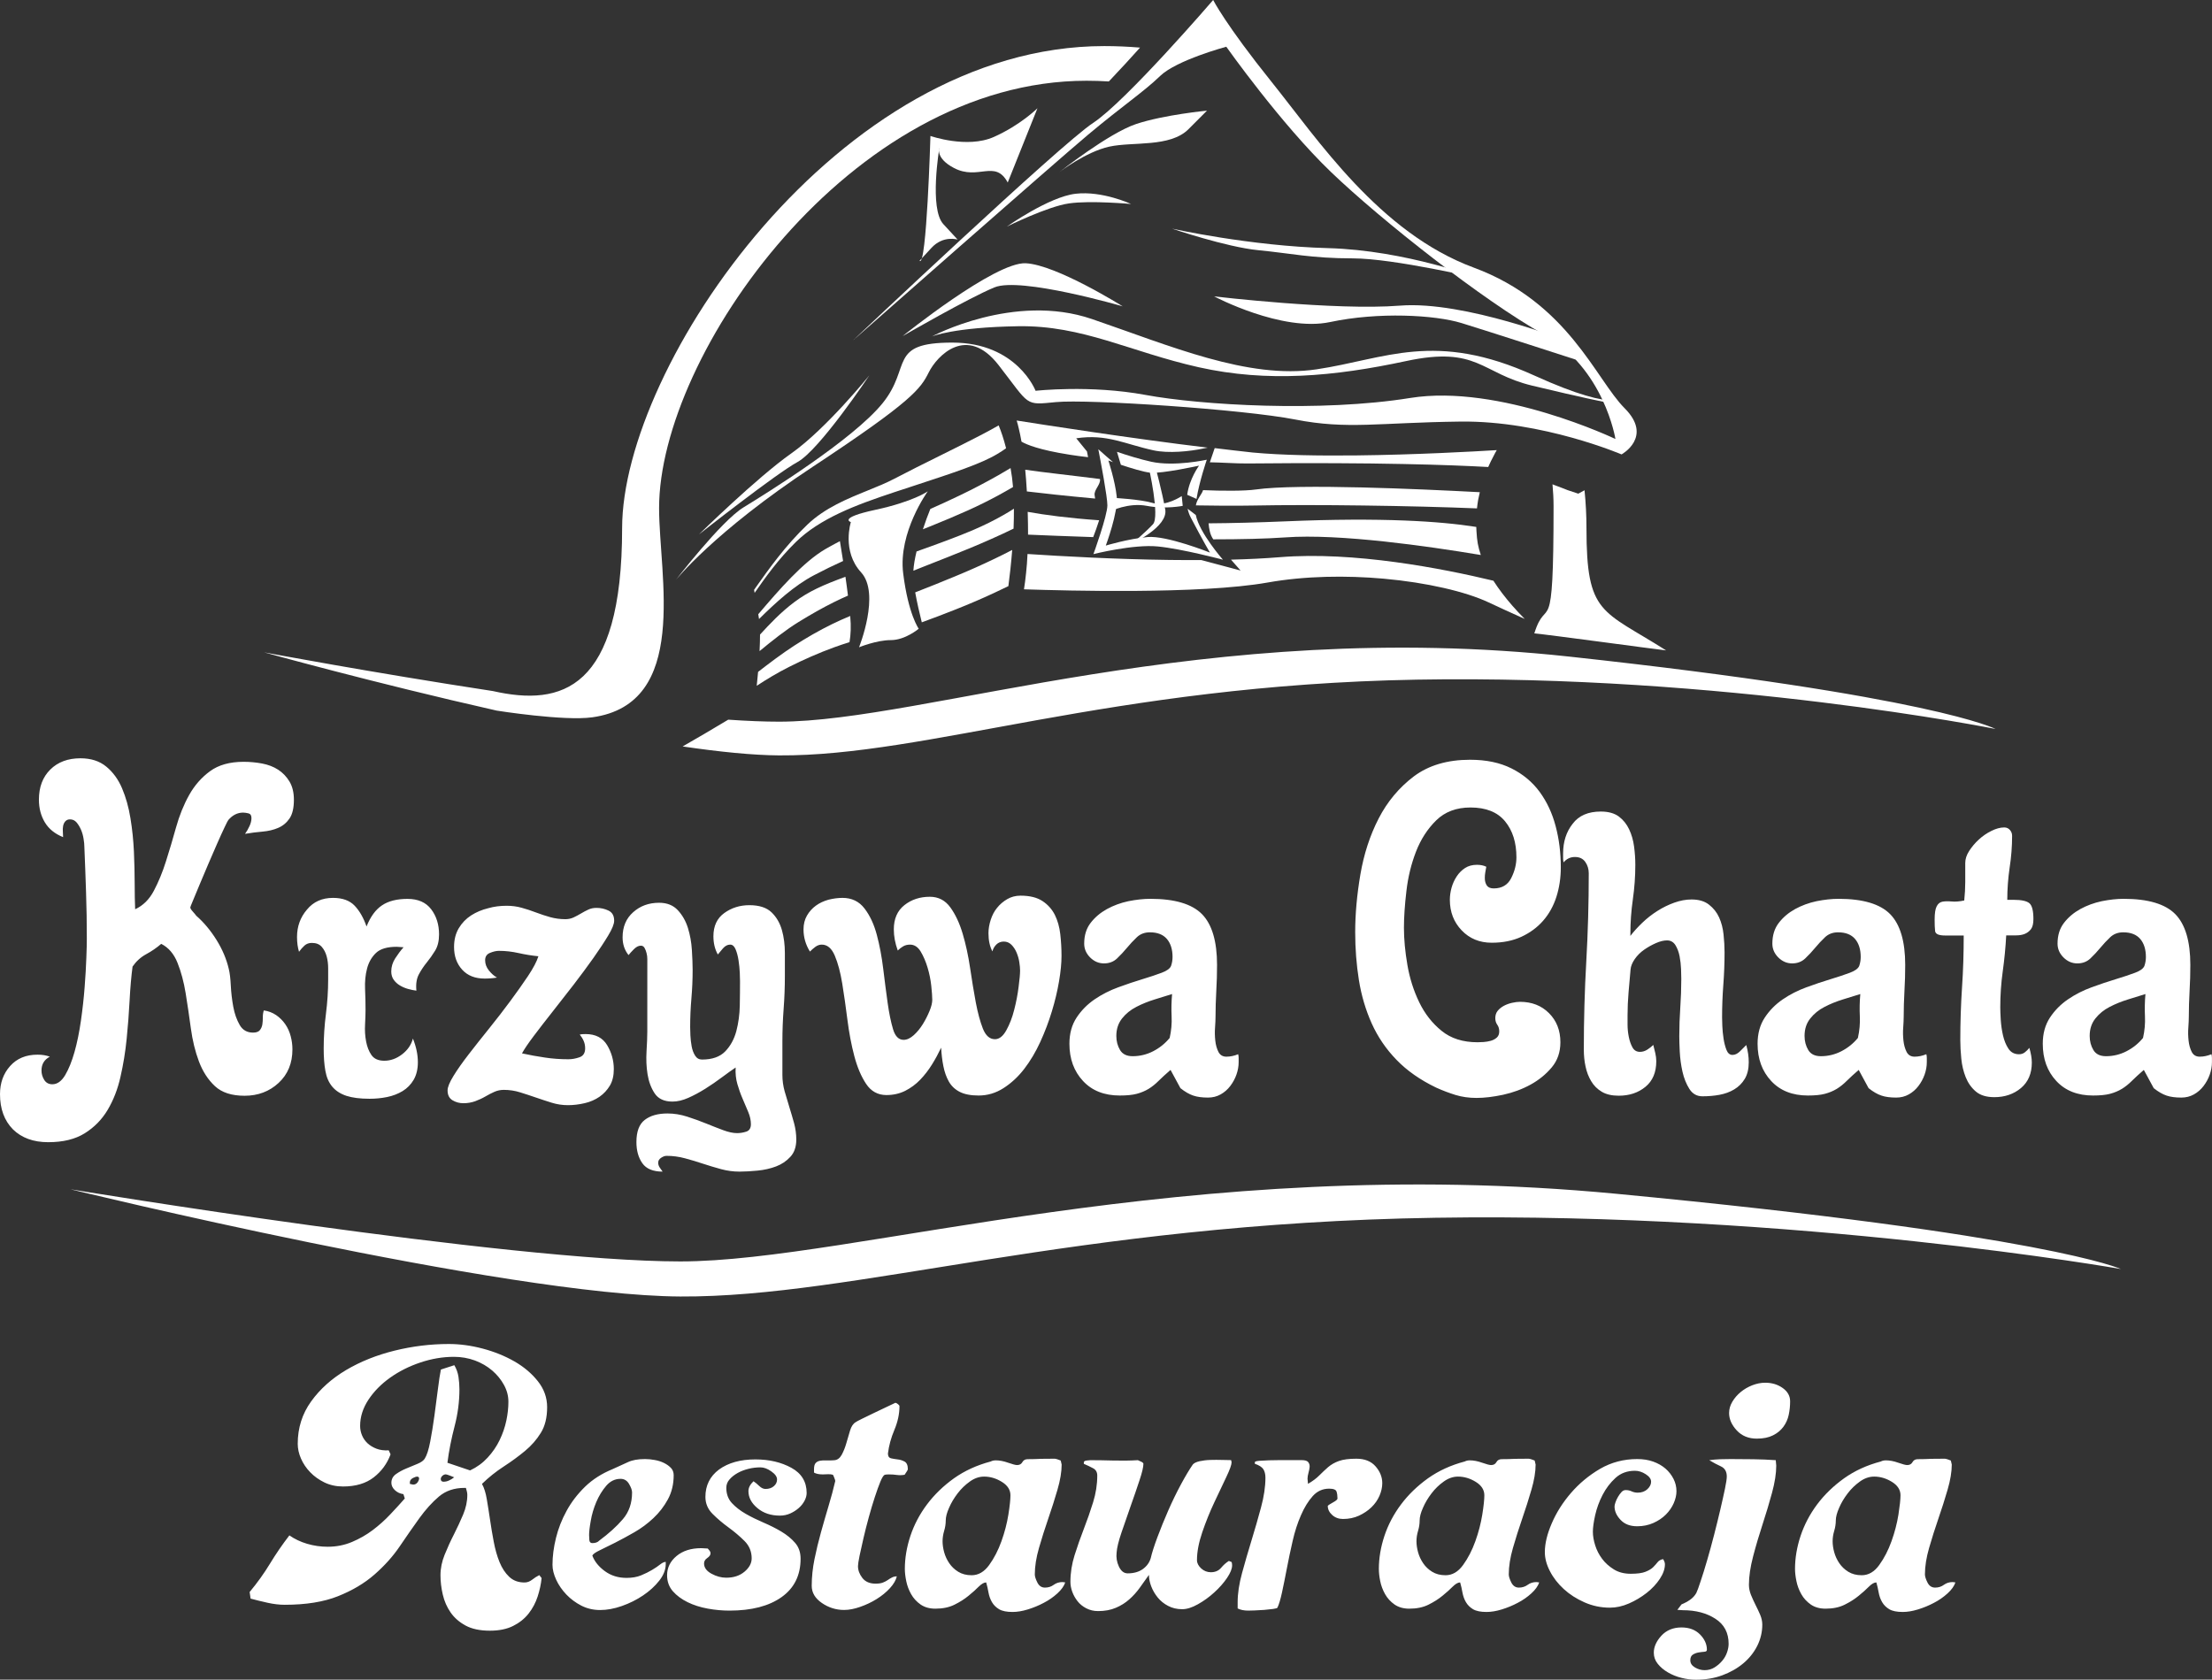 <?xml version="1.0" encoding="utf-8"?>
<!-- Generator: Adobe Illustrator 22.1.0, SVG Export Plug-In . SVG Version: 6.00 Build 0)  -->
<svg version="1.1" id="Layer_1" xmlns="http://www.w3.org/2000/svg" xmlns:xlink="http://www.w3.org/1999/xlink" x="0px" y="0px"
	 viewBox="0 0 375.79 285.39" style="enable-background:new 0 0 375.79 285.39;" xml:space="preserve">
<rect x="0" y="0" width="375.79" height="285.39" fill="#333333" stroke="none"/>
<style type="text/css">
	.st0{fill-rule:evenodd;clip-rule:evenodd;fill:#FFFFFF;}
	.st1{fill:#FFFFFF;}
</style>
<path class="st0" d="M123.72,122.28c3.2,0.22,6.12,0.34,8.65,0.34c24.82,0,72.31-17.78,134.2-11.06c61.9,6.72,72.45,12.3,72.45,12.3
	s-46.23-9.31-98.36-8.38c-52.13,0.93-83.2,13.03-108.31,12.87c-4.47-0.03-10.11-0.6-16.38-1.52
	C118.31,125.5,121.12,123.84,123.72,122.28 M263.75,82.29c0.11,1.25,0.18,2.5,0.18,3.73c0,23.81-1.14,14.78-3.27,21.6
	c2.25,0.19,20.14,2.64,22.39,2.89c-10.93-6.93-13.53-6.01-13.53-20.76c0-2.14-0.11-4.29-0.33-6.45l-1.06,0.58l-1.81-0.6
	c-0.26-0.09-0.55-0.22-0.81-0.32c-0.5-0.2-1-0.39-1.51-0.57L263.75,82.29z M184.58,13.72c1.27,0,2.53,0.04,3.79,0.12l0.26-0.27
	c1.71-1.8,3.39-3.63,5.05-5.48c-2.01-0.17-4.04-0.26-6.08-0.26c-45.23,0-81.91,54.39-81.91,81.91c0,27.52-10.29,30.32-21.95,27.68
	c-20.67-3.16-38.87-6.58-38.87-6.58s18.56,5.17,39.51,9.9c0.11,0.02,11.43,1.81,16.24,1.14c16.6-2.3,11.35-24.03,11.35-35.55
	C111.97,60.32,144.49,13.72,184.58,13.72z"/>
<path class="st0" d="M11.97,202.07c0,0,74.22,12.26,103.62,12.26c29.4,0,85.63-18.48,158.93-11.5c73.3,6.98,85.79,12.79,85.79,12.79
	s-54.75-9.68-116.48-8.71c-61.73,0.97-98.53,13.54-128.26,13.38C85.82,220.13,11.97,202.07,11.97,202.07"/>
<path class="st0" d="M114.73,98.65c0,0,6.45-8.19,23.36-19.35c16.91-11.16,18.31-13.25,19.7-16.04c1.39-2.79,6.45-8.19,11.86-1.22
	c5.41,6.97,4.36,6.8,9.76,6.28c5.41-0.52,31.73,1.22,40.63,2.96c8.89,1.74,14.12,0.52,28.07,0.35c13.95-0.17,27.37,5.58,27.37,5.58
	s5.41-2.96,0.52-7.85c-4.88-4.88-9.59-17.96-25.63-23.89c-16.04-5.93-26.5-21.79-34.35-31.56C208.19,4.15,206.1,0,206.1,0
	s-14.82,17.23-20.4,20.89s-40.8,36.96-40.8,36.96s33.98-29.95,39.9-34.92c5.93-4.97,9.5-7.32,12.29-10.02
	c2.79-2.7,11.24-4.97,11.24-4.97s9.27,13.12,17.82,21.32c8.54,8.19,25.81,21.79,36.09,27.55c10.29,5.75,12.2,17.78,12.2,17.78
	s-19.7-9.42-34.87-6.97c-15.17,2.44-35.57,1.22-44.98-0.52c-9.42-1.74-18.66-0.7-18.66-0.7s-3.13-8.19-14.15-8.19
	c-11.02,0-6.81,4.1-11.85,10.31c-5.04,6.21-19.79,15.34-23.62,17.69C122.48,88.56,114.73,98.65,114.73,98.65"/>
<path class="st0" d="M272.39,68.27c0,0-3.35-0.65-12.07-2.74c-8.72-2.09-9.24-6.8-21.45-4.18c-12.21,2.62-23.54,3.66-35.22,1.05
	c-11.68-2.62-19.7-7.15-30.69-6.97c-10.98,0.17-14.65,1.74-14.65,1.74s13.95-7.5,27.2-2.96c13.25,4.53,26.5,10.29,38.18,8.54
	c11.68-1.74,20.05-6.63,36.96,1.05c7.4,3.36,11.36,4.28,13.48,4.25l-0.22-0.46L272.39,68.27z"/>
<path class="st0" d="M206.27,50.36c0,0,11.51,6.1,19.7,4.36c8.19-1.74,17.78-1.22,22.32,0.17c4.53,1.39,19.39,6.21,19.39,6.21
	l-1.25-3.07c0,0-17.61-6.97-28.59-6.1C226.85,52.8,206.27,50.36,206.27,50.36"/>
<path class="st0" d="M199.12,38.85c0,0,13.25,2.96,26.5,3.31c13.25,0.35,25.98,5.23,25.98,5.23s-14.82-3.49-21.79-3.49
	c-6.97,0-10.64-0.87-16.04-1.39C208.36,41.99,199.12,38.85,199.12,38.85"/>
<path class="st0" d="M205.05,18.8c0,0-7.32,0.7-12.03,2.27c-4.71,1.57-13.08,8.2-13.08,8.2s4.53-3.49,8.54-4.36
	c4.01-0.87,10.29,0.17,13.43-2.96C205.05,18.8,205.05,18.8,205.05,18.8"/>
<path class="st0" d="M192.15,34.66c0,0-4.88-2.27-9.42-1.74c-4.53,0.52-11.68,5.58-11.68,5.58s6.9-3.42,10.56-3.94
	C185.27,34.03,192.15,34.66,192.15,34.66"/>
<path class="st0" d="M190.73,52.05c0,0-11.24-7.06-16.47-7.32c-5.23-0.26-20.92,12.38-20.92,12.38s11.16-6.45,15.6-8.28
	C173.38,46.99,190.73,52.05,190.73,52.05"/>
<path class="st0" d="M147.69,63.78c0,0-7.32,9.07-13.25,13.25c-5.93,4.18-15.69,13.77-15.69,13.77s12.99-10.25,16.74-12.3
	C139.23,76.46,147.69,63.78,147.69,63.78"/>
<path class="st0" d="M186.73,88.4c-5.24-0.37-9.2-0.9-12.14-1.43c0.01,0.22,0.01,0.44,0.02,0.67c0.01,0.46,0.02,0.93,0.03,1.42
	c0.01,0.39,0.01,0.79,0.01,1.18c0,0.2,0,0.4,0,0.6c2.84,0.12,6.72,0.28,11.07,0.42C186.02,90.49,186.36,89.55,186.73,88.4
	 M250.8,89.53c-3.11-0.49-7.1-0.89-12.21-1.09c-5.38-0.21-12.01-0.21-20.18,0.14c-4.77,0.2-9.13,0.31-13.09,0.34
	c0.1,0.98,0.22,1.87,0.8,2.72c4.68,0,8.96-0.1,12.23-0.33c4.6-0.34,10.7,0.04,16.87,0.7c5.77,0.62,11.6,1.5,16.35,2.29
	c-0.11-0.33-0.21-0.66-0.3-0.99c-0.17-0.64-0.29-1.28-0.35-1.92c-0.04-0.4-0.07-0.79-0.09-1.18
	C250.82,89.98,250.81,89.76,250.8,89.53z M186.87,81.39c-4.45-0.57-9.84-1.15-12.7-1.58c0.05,0.52,0.1,1.05,0.14,1.59
	c0.05,0.65,0.1,1.35,0.14,2.1c2.66,0.32,6.76,0.77,11.6,1.21c-0.03-0.2-0.06-0.4-0.09-0.58C185.83,83.22,187.03,82.31,186.87,81.39z
	 M251.4,83.63c-5.33-0.28-12.89-0.64-20.04-0.81c-7.44-0.18-14.44-0.16-18.02,0.35c-1.89,0.27-5.78,0.25-8.96,0.11
	c-0.15,0.64-1.04,1.49-1.22,2.59c2.57,0.06,7.04,0.08,9.5,0.03c5.59-0.11,12.31-0.1,18.95-0.01c7,0.09,13.9,0.27,19.31,0.49
	c0.05-0.49,0.12-0.97,0.2-1.45C251.22,84.49,251.3,84.05,251.4,83.63z M205.17,76.06c-12.89-1.54-28.61-4-32.45-4.61
	c0.12,0.4,0.24,0.84,0.35,1.32c0.17,0.69,0.32,1.44,0.47,2.27c0.85,0.5,3.01,1.41,8.19,2.22c0.94,0.15,1.97,0.29,3.12,0.42
	c-0.06-0.32-0.12-0.65-0.19-0.98l-1.82-2.23c5.23-0.78,8.21,0.98,13.14,2.05c2.48,0.54,6.15,0.2,8.62-0.35L205.17,76.06z
	 M254.28,76.48c-3.91,0.24-13.82,0.79-23.86,0.9c-6.31,0.07-12.66-0.03-17.59-0.49c-1.6-0.15-4.67-0.55-6.47-0.75l-0.82,2.4l0,0.01
	c1.59,0.01,4.61,0.22,6.36,0.2c11.03-0.11,19.73-0.05,26.49,0.09c6.51,0.13,11.21,0.33,14.44,0.51c0.29-0.67,0.6-1.3,0.92-1.89
	C253.92,77.11,254.1,76.79,254.28,76.48z M253.71,98.67c-4.41-1.06-10.3-2.3-16.65-3.16c-6.43-0.87-13.33-1.35-19.61-0.84
	c-2.6,0.21-5.41,0.35-8.32,0.42l1.63,1.85l-6.3-1.68c-0.12-0.03-0.24-0.06-0.38-0.1c-1.79,0.01-3.6,0-5.41-0.02
	c-9.21-0.12-18.22-0.62-24.11-1.01c-0.05,1.13-0.13,2.2-0.24,3.2c-0.1,1-0.22,1.93-0.36,2.8c3.92,0.13,11.19,0.33,18.9,0.27
	c8.13-0.06,16.77-0.41,22.47-1.42c6.41-1.14,13.37-1.22,19.71-0.66c7.4,0.66,13.96,2.21,17.83,4.02c1.98,0.93,3.8,1.76,5.38,2.47
	c0.27,0.12,0.53,0.24,0.78,0.35c-0.74-0.74-1.46-1.51-2.15-2.3C255.71,101.51,254.63,100.11,253.71,98.67z"/>
<path class="st0" d="M155.17,96.97c0.63-0.25,1.27-0.5,1.91-0.76c1.18-0.47,2.38-0.94,3.98-1.57c2.57-1.01,5.1-2.06,7.34-3.06
	c1.39-0.62,2.68-1.21,3.79-1.76c0.04-1.13,0.07-2.26,0.06-3.39c-0.55,0.36-1.14,0.72-1.78,1.08c-1.5,0.86-3.25,1.74-5.27,2.6
	c-2.54,1.08-5.89,2.31-9.49,3.59C155.43,94.86,155.23,95.98,155.17,96.97 M129.04,110.63c2.13-1.76,4.38-3.56,6.65-4.96
	c2.08-1.28,4.07-2.41,5.97-3.35c0.82-0.41,1.62-0.78,2.4-1.12c-0.13-1.08-0.28-2.16-0.43-3.2c-3.75,1.38-6.21,2.45-8.68,4.3
	c-2.3,1.72-4.2,3.74-5.83,5.52C129.12,108.69,129.09,109.64,129.04,110.63z M156.79,89.93c0.45-0.18,0.9-0.36,1.35-0.54
	c2.16-0.87,4.32-1.78,6.28-2.66c1.85-0.83,3.58-1.7,5.1-2.52c0.95-0.52,1.82-1.01,2.58-1.46c-0.09-1.12-0.23-2.2-0.42-3.22
	c-0.65,0.39-1.34,0.8-2.06,1.21c-2.03,1.15-4.3,2.35-6.56,3.43c-1.7,0.81-3.41,1.61-5.01,2.31
	C157.65,87.47,157.2,88.66,156.79,89.93z M129.01,104.14l-0.19,0.22c0.05,0.27,0.09,0.55,0.13,0.82c2.84-2.81,6.02-5.71,9.35-7.45
	c1.67-0.88,3.31-1.68,4.93-2.41c-0.2-1.28-0.39-2.44-0.54-3.37c-0.8,0.41-1.63,0.86-2.46,1.34
	C136.39,95.53,132.3,100.29,129.01,104.14z M128.51,99.65c-0.14,0.2-0.27,0.38-0.4,0.57c0.03,0.17,0.06,0.34,0.09,0.51l0.04-0.05
	c1.74-2.49,3.93-5.61,6.95-8.57c2.03-1.99,4.53-3.55,7.39-4.91c2.81-1.33,5.97-2.45,9.38-3.58c0.94-0.31,2.12-0.7,3.23-1.06
	c6.96-2.28,11.49-3.77,14.25-5.43c0.56-0.33,1.05-0.66,1.48-0.97c-0.41-1.6-0.84-2.87-1.26-3.88c-1.01,0.57-2.1,1.17-3.25,1.76
	c-1.87,0.97-4.17,2.12-6.53,3.29c-2.77,1.37-5.6,2.78-7.9,3.99c-1.39,0.73-2.95,1.37-4.59,2.03c-3.42,1.39-7.21,2.92-10.2,5.76
	C133.42,92.7,130.49,96.85,128.51,99.65z M156.6,105.74c1.89-0.68,3.83-1.43,5.78-2.2c2.28-0.9,4.48-1.85,6.41-2.75
	c0.91-0.42,1.75-0.82,2.52-1.2c0.23-1.74,0.47-3.87,0.65-6.15c-0.93,0.49-1.93,0.99-3,1.5c-2.05,0.99-4.33,2.01-6.71,2.99
	c-2.22,0.92-4.53,1.85-6.77,2.72C155.8,102.41,156.22,104.22,156.6,105.74z M128.56,116.52c1.68-1.1,3.53-2.22,5.52-3.22
	c2.41-1.21,5.04-2.37,7.59-3.3c0.9-0.33,1.78-0.62,2.65-0.89c0.21-1.21,0.29-2.68,0.12-4.45c-1.02,0.42-2.06,0.89-3.09,1.39
	c-2.14,1.05-4.3,2.28-6.43,3.66c-2.14,1.39-4.21,2.97-6.13,4.45C128.71,114.97,128.63,115.76,128.56,116.52z"/>
<path class="st0" d="M203.15,87.5c0.61,3.06,4.61,7.6,4.61,7.6s-6.9-1.84-11.06-2.25c-4.16-0.41-10.94,1.3-10.94,1.3
	s2.37-6.52,2.37-8.29c0-1.45-1.13-7.42-1.54-9.53c0.82,0.74,1.74,1.54,2.5,2.19c-0.48-0.17-0.79-0.28-0.79-0.28s1.15,3.52,1.42,6.15
	c0.27,2.63-1.86,8.31-1.86,8.31s3.8-1.15,7.08-1.45c3.27-0.3,10.61,2.64,10.61,2.64s-1.13-1.9-3.25-5.95c-0.26-0.49-0.43-1-0.54-1.5
	L203.15,87.5z M205.02,78.11c0,0-1.26,3.66-1.75,6.66l-1.58-0.7c0.36-2.71,2.01-4.95,2.01-4.95s-6.28,1.38-8.23,1.2
	c-1.13-0.1-3.37-0.79-5.05-1.35l-0.66-2.2c1.74,0.59,3.9,1.26,5.8,1.68C199.54,79.33,205.02,78.11,205.02,78.11z"/>
<path class="st0" d="M195.13,79.28c0,0,1.96,8.5,0.74,9.8c-1.22,1.31-3.53,3.27-3.53,3.27s6.14-2.83,5.62-5.79
	c-0.52-2.96-1.7-7.36-1.7-7.36L195.13,79.28z"/>
<path class="st0" d="M189.25,84.6l-0.61,2.27c0,0,3.05-1.52,6.19-0.92c3.14,0.61,6.1,0,6.1,0l-0.17-1.66c0,0-2.7,1.83-4.88,1.18
	C193.69,84.82,189.25,84.6,189.25,84.6"/>
<path class="st0" d="M144.55,88.71c0,0-2.27-0.7,4.18-2.09c6.45-1.39,8.89-3.14,8.89-3.14s-5.06,6.97-4.18,13.95
	c0.87,6.97,2.64,9.4,2.64,9.4s-2.29,1.93-4.73,1.93s-5.41,1.22-5.41,1.22s3.67-9.11,0.35-12.73
	C142.97,93.64,144.55,88.71,144.55,88.71"/>
<path class="st0" d="M156.22,44.31c1.2,1.29,1.85-21.21,1.85-21.21s6.23,2.19,10.77,0.17c4.54-2.02,7.41-4.88,7.41-4.88l-5.05,12.62
	c-2.16-4-4.99-0.28-9.14-2.47c-3.2-1.68-2.47-3.42-2.47-3.42s-1.76,10.33,0.67,12.96c2.43,2.63,2.43,2.63,2.43,2.63
	s-2.43-0.78-4.45,1.41C156.22,44.31,156.22,44.31,156.22,44.31"/>
<path class="st1" d="M249.74,129.09c2.74,0,5.08,0.49,7.04,1.47c1.96,0.98,3.55,2.31,4.78,3.98c1.23,1.68,2.14,3.62,2.72,5.82
	c0.59,2.21,0.88,4.54,0.88,7c0,1.79-0.25,3.46-0.75,5.03c-0.5,1.56-1.26,2.92-2.26,4.06c-1.01,1.15-2.24,2.05-3.69,2.72
	c-1.45,0.67-3.13,1.01-5.03,1.01c-2.07,0-3.77-0.7-5.11-2.1c-1.34-1.4-2.01-3.13-2.01-5.2c0-0.67,0.1-1.35,0.29-2.05
	c0.2-0.7,0.49-1.34,0.88-1.93c0.39-0.59,0.87-1.06,1.42-1.42c0.56-0.36,1.23-0.54,2.01-0.54c0.61,0,1.15,0.11,1.59,0.33
	c-0.06,0.34-0.11,0.66-0.17,0.96c-0.06,0.31-0.08,0.63-0.08,0.96c0,0.5,0.11,0.92,0.34,1.26c0.22,0.33,0.61,0.5,1.17,0.5
	c1.4,0,2.39-0.59,2.98-1.76c0.59-1.17,0.88-2.35,0.88-3.52c0-2.51-0.64-4.55-1.93-6.12c-1.28-1.56-3.24-2.35-5.87-2.35
	c-2.4,0-4.34,0.73-5.82,2.18c-1.48,1.45-2.63,3.23-3.44,5.32c-0.81,2.09-1.36,4.33-1.63,6.7c-0.28,2.37-0.42,4.46-0.42,6.24
	c0,1.96,0.2,4.06,0.59,6.33c0.39,2.26,1.06,4.37,2.01,6.33c0.95,1.96,2.22,3.58,3.81,4.86c1.59,1.29,3.62,1.93,6.08,1.93
	c0.28,0,0.63-0.01,1.05-0.04c0.42-0.03,0.82-0.1,1.22-0.21c0.39-0.11,0.73-0.29,1.01-0.54c0.28-0.25,0.42-0.6,0.42-1.05
	c0-0.45-0.11-0.82-0.33-1.13c-0.22-0.31-0.34-0.68-0.34-1.13c0-0.5,0.14-0.92,0.42-1.26c0.28-0.34,0.63-0.61,1.05-0.84
	c0.42-0.22,0.88-0.39,1.38-0.5c0.5-0.11,0.95-0.17,1.34-0.17c2.01,0,3.66,0.64,4.94,1.93c1.28,1.28,1.93,2.93,1.93,4.94
	c0,1.68-0.49,3.1-1.47,4.27c-0.98,1.17-2.18,2.15-3.6,2.93c-1.42,0.78-2.97,1.35-4.65,1.72c-1.68,0.36-3.18,0.54-4.53,0.54
	c-1.29,0-2.47-0.17-3.56-0.5c-1.09-0.34-2.19-0.75-3.31-1.26c-2.68-1.29-4.92-2.85-6.7-4.69c-1.79-1.84-3.2-3.91-4.23-6.2
	c-1.03-2.29-1.76-4.75-2.18-7.37c-0.42-2.63-0.63-5.34-0.63-8.13c0-3.07,0.29-6.34,0.88-9.81c0.59-3.46,1.62-6.63,3.1-9.51
	c1.48-2.88,3.48-5.27,5.99-7.17C242.7,130.04,245.89,129.09,249.74,129.09 M189.65,176.02c0,0.89,0.21,1.69,0.63,2.39
	c0.42,0.7,1.13,1.05,2.14,1.05c1.23,0,2.39-0.28,3.48-0.84c1.09-0.56,2.03-1.31,2.81-2.26c0.28-1.23,0.39-2.46,0.33-3.69
	c-0.06-1.23-0.03-2.49,0.08-3.77c-0.89,0.28-1.89,0.59-2.97,0.92c-1.09,0.34-2.12,0.75-3.1,1.26c-0.98,0.5-1.79,1.16-2.43,1.97
	C189.98,173.86,189.65,174.85,189.65,176.02z M195.44,152.72c4.13,0,7.05,0.87,8.76,2.6c1.7,1.73,2.56,4.61,2.56,8.63
	c0,1.45-0.04,2.93-0.13,4.44c-0.08,1.51-0.13,2.99-0.13,4.44c0,0.45-0.03,1.03-0.08,1.76c-0.06,0.73-0.04,1.47,0.04,2.22
	c0.08,0.75,0.27,1.4,0.54,1.93c0.28,0.53,0.73,0.8,1.34,0.8c0.67,0,1.34-0.14,2.01-0.42c0.06,0.22,0.08,0.45,0.08,0.67
	c0,0.22,0,0.45,0,0.67c0,0.73-0.13,1.44-0.38,2.14c-0.25,0.7-0.6,1.34-1.05,1.93c-0.45,0.59-0.99,1.06-1.63,1.42
	c-0.64,0.36-1.35,0.54-2.14,0.54c-1.01,0-1.84-0.11-2.51-0.34c-0.67-0.22-1.4-0.64-2.18-1.26c-0.28-0.5-0.56-1.02-0.84-1.55
	c-0.28-0.53-0.56-1.05-0.84-1.55c-0.78,0.67-1.45,1.29-2.01,1.84c-0.56,0.56-1.13,1.02-1.72,1.38c-0.59,0.36-1.26,0.64-2.01,0.84
	c-0.75,0.2-1.72,0.29-2.89,0.29c-2.63,0-4.71-0.82-6.24-2.47c-1.54-1.65-2.31-3.76-2.31-6.33c0-1.73,0.41-3.21,1.22-4.44
	c0.81-1.23,1.83-2.26,3.06-3.1c1.23-0.84,2.57-1.52,4.02-2.05c1.45-0.53,2.82-0.99,4.11-1.38c1.28-0.39,2.37-0.75,3.27-1.09
	c0.89-0.33,1.42-0.73,1.59-1.17c0.17-0.5,0.25-1.01,0.25-1.51c0-1.28-0.32-2.31-0.96-3.06c-0.64-0.75-1.61-1.13-2.89-1.13
	c-0.89,0-1.63,0.28-2.22,0.84c-0.59,0.56-1.15,1.16-1.68,1.8c-0.53,0.64-1.09,1.24-1.68,1.8c-0.59,0.56-1.33,0.84-2.22,0.84
	c-0.89,0-1.68-0.34-2.35-1.01c-0.67-0.67-1.01-1.45-1.01-2.35c0-1.4,0.36-2.57,1.09-3.52c0.73-0.95,1.65-1.73,2.77-2.35
	c1.12-0.61,2.33-1.06,3.65-1.34C193.02,152.86,194.26,152.72,195.44,152.72z M143.14,152.56c1.56,0,2.81,0.6,3.73,1.8
	c0.92,1.2,1.62,2.7,2.09,4.48c0.48,1.79,0.84,3.72,1.09,5.78c0.25,2.07,0.5,3.99,0.75,5.78c0.25,1.79,0.56,3.28,0.92,4.48
	c0.36,1.2,0.96,1.8,1.8,1.8c0.56,0,1.13-0.27,1.72-0.8c0.59-0.53,1.1-1.16,1.55-1.89c0.45-0.73,0.82-1.47,1.13-2.22
	c0.31-0.75,0.46-1.38,0.46-1.89c0-0.56-0.06-1.36-0.17-2.39c-0.11-1.03-0.32-2.07-0.63-3.1c-0.31-1.03-0.7-1.94-1.17-2.72
	c-0.47-0.78-1.08-1.17-1.8-1.17c-0.45,0-0.84,0.1-1.17,0.29c-0.34,0.2-0.64,0.43-0.92,0.71c-0.45-1.23-0.67-2.43-0.67-3.6
	c0-1.79,0.6-3.16,1.8-4.11c1.2-0.95,2.64-1.42,4.32-1.42c1.45,0,2.61,0.6,3.48,1.8c0.87,1.2,1.57,2.7,2.1,4.48
	c0.53,1.79,0.95,3.73,1.26,5.82c0.31,2.1,0.63,4.04,0.96,5.82c0.34,1.79,0.74,3.28,1.21,4.48c0.48,1.2,1.16,1.8,2.05,1.8
	c0.73,0,1.37-0.5,1.93-1.51c0.56-1.01,1.01-2.16,1.34-3.48c0.34-1.31,0.59-2.61,0.75-3.9c0.17-1.29,0.25-2.21,0.25-2.77
	c0-0.39-0.04-0.87-0.13-1.42c-0.08-0.56-0.24-1.1-0.46-1.63c-0.22-0.53-0.52-0.98-0.88-1.34c-0.36-0.36-0.8-0.54-1.3-0.54
	c-0.5,0-0.92,0.17-1.26,0.5c-0.34,0.34-0.56,0.73-0.67,1.17c-0.45-0.84-0.67-1.87-0.67-3.1c0-0.73,0.13-1.48,0.38-2.26
	c0.25-0.78,0.61-1.47,1.09-2.05c0.47-0.59,1.05-1.08,1.72-1.47c0.67-0.39,1.42-0.59,2.26-0.59c1.57,0,2.81,0.31,3.73,0.92
	c0.92,0.61,1.62,1.4,2.1,2.35c0.47,0.95,0.78,2.04,0.92,3.27c0.14,1.23,0.21,2.46,0.21,3.69c0,1.23-0.14,2.67-0.42,4.32
	c-0.28,1.65-0.68,3.35-1.22,5.11c-0.53,1.76-1.19,3.49-1.97,5.2c-0.78,1.7-1.69,3.23-2.72,4.57c-1.03,1.34-2.21,2.43-3.52,3.27
	c-1.31,0.84-2.72,1.26-4.23,1.26c-1.34,0-2.42-0.21-3.23-0.63c-0.81-0.42-1.42-1.01-1.84-1.76c-0.42-0.75-0.73-1.62-0.92-2.6
	c-0.2-0.98-0.32-2.03-0.38-3.14c-0.45,0.95-0.96,1.9-1.55,2.85c-0.59,0.95-1.26,1.82-2.01,2.6c-0.75,0.78-1.61,1.41-2.56,1.89
	c-0.95,0.47-2.01,0.71-3.18,0.71c-1.45,0-2.6-0.63-3.44-1.89c-0.84-1.26-1.51-2.84-2.01-4.73c-0.5-1.9-0.89-3.95-1.17-6.16
	c-0.28-2.21-0.57-4.26-0.88-6.16c-0.31-1.9-0.73-3.48-1.26-4.73c-0.53-1.26-1.27-1.89-2.22-1.89c-0.39,0-0.75,0.13-1.09,0.38
	c-0.34,0.25-0.64,0.52-0.92,0.8c-0.73-1.17-1.09-2.43-1.09-3.77c0-0.89,0.2-1.68,0.59-2.35c0.39-0.67,0.89-1.23,1.51-1.68
	c0.61-0.45,1.33-0.78,2.14-1.01C141.56,152.67,142.36,152.56,143.14,152.56z M111.97,153.39c1.34,0,2.4,0.42,3.18,1.26
	c0.78,0.84,1.35,1.84,1.72,3.02c0.36,1.17,0.59,2.42,0.67,3.73c0.08,1.31,0.13,2.44,0.13,3.39c0,1.62-0.07,3.24-0.21,4.86
	c-0.14,1.62-0.21,3.24-0.21,4.86c0,0.33,0.01,0.81,0.04,1.42c0.03,0.61,0.1,1.23,0.21,1.84c0.11,0.61,0.31,1.15,0.59,1.59
	c0.28,0.45,0.67,0.67,1.17,0.67c1.73,0,3.04-0.46,3.94-1.38c0.89-0.92,1.52-2.07,1.89-3.44c0.36-1.37,0.56-2.82,0.59-4.36
	c0.03-1.54,0.04-2.92,0.04-4.15c0-0.28-0.01-0.75-0.04-1.42c-0.03-0.67-0.1-1.37-0.21-2.09c-0.11-0.73-0.28-1.36-0.5-1.89
	c-0.22-0.53-0.53-0.8-0.92-0.8c-0.45,0-0.85,0.21-1.22,0.63c-0.36,0.42-0.66,0.77-0.88,1.05c-0.5-0.89-0.75-1.93-0.75-3.1
	c0-1.73,0.61-3.05,1.84-3.94c1.23-0.89,2.65-1.34,4.27-1.34c1.68,0,2.93,0.41,3.77,1.22c0.84,0.81,1.42,1.82,1.76,3.02
	c0.34,1.2,0.5,2.5,0.5,3.9c0,1.4,0,2.68,0,3.86c0,1.9-0.07,3.77-0.21,5.62c-0.14,1.84-0.21,3.69-0.21,5.53v5.7
	c0,0.95,0.13,1.87,0.38,2.77c0.25,0.89,0.52,1.79,0.8,2.68c0.28,0.89,0.54,1.8,0.8,2.72c0.25,0.92,0.38,1.86,0.38,2.81
	c0,1.23-0.34,2.21-1.01,2.93c-0.67,0.73-1.48,1.27-2.43,1.63c-0.95,0.36-2,0.6-3.14,0.71c-1.15,0.11-2.17,0.17-3.06,0.17
	c-1.06,0-2.11-0.14-3.14-0.42c-1.03-0.28-2.05-0.59-3.06-0.92c-1.01-0.34-2.03-0.64-3.06-0.92c-1.03-0.28-2.08-0.42-3.14-0.42
	c-0.28,0-0.59,0.11-0.92,0.33c-0.34,0.22-0.5,0.5-0.5,0.84c0,0.28,0.08,0.54,0.25,0.8c0.17,0.25,0.34,0.49,0.5,0.71
	c-1.62,0-2.77-0.47-3.44-1.42c-0.67-0.95-1.01-2.15-1.01-3.6c0-1.79,0.47-3.04,1.42-3.77c0.95-0.73,2.24-1.09,3.86-1.09
	c1.12,0,2.23,0.18,3.35,0.54c1.12,0.36,2.19,0.75,3.23,1.17c1.03,0.42,2,0.8,2.89,1.13c0.89,0.33,1.68,0.5,2.35,0.5
	c0.5,0,1.02-0.08,1.55-0.25c0.53-0.17,0.8-0.59,0.8-1.26c0-0.67-0.15-1.37-0.46-2.1c-0.31-0.73-0.63-1.48-0.96-2.26
	c-0.34-0.78-0.63-1.61-0.88-2.47c-0.25-0.87-0.35-1.8-0.29-2.81c-0.67,0.45-1.45,1.01-2.35,1.68c-0.89,0.67-1.83,1.31-2.81,1.93
	c-0.98,0.61-1.94,1.13-2.89,1.55c-0.95,0.42-1.84,0.63-2.68,0.63c-1.4,0-2.4-0.46-3.02-1.38c-0.61-0.92-1.02-2.01-1.22-3.27
	c-0.2-1.26-0.25-2.56-0.17-3.9c0.08-1.34,0.13-2.46,0.13-3.35V163.7c0-0.17,0-0.42,0-0.75c0-0.34-0.04-0.67-0.13-1.01
	c-0.08-0.34-0.2-0.63-0.34-0.88c-0.14-0.25-0.35-0.38-0.63-0.38c-0.39,0-0.78,0.2-1.17,0.59c-0.39,0.39-0.7,0.73-0.92,1.01
	c-0.67-0.84-1.01-1.84-1.01-3.02c0-1.79,0.6-3.21,1.8-4.27C108.77,153.92,110.23,153.39,111.97,153.39z M86.07,153.9
	c0.89,0,1.75,0.11,2.56,0.34c0.81,0.22,1.62,0.49,2.43,0.8c0.81,0.31,1.62,0.57,2.43,0.8c0.81,0.22,1.66,0.34,2.56,0.34
	c0.5,0,0.96-0.1,1.38-0.29c0.42-0.2,0.84-0.42,1.26-0.67c0.42-0.25,0.84-0.48,1.26-0.67c0.42-0.2,0.88-0.29,1.38-0.29
	c0.73,0,1.41,0.15,2.05,0.46c0.64,0.31,0.96,0.88,0.96,1.72c0,0.56-0.34,1.4-1.01,2.51c-0.67,1.12-1.51,2.39-2.51,3.81
	c-1.01,1.42-2.12,2.93-3.35,4.53c-1.23,1.59-2.43,3.13-3.6,4.61c-1.17,1.48-2.23,2.85-3.18,4.11c-0.95,1.26-1.62,2.25-2.01,2.97
	c1.28,0.28,2.58,0.52,3.9,0.71c1.31,0.2,2.64,0.29,3.98,0.29c0.61,0,1.24-0.11,1.89-0.34c0.64-0.22,0.96-0.73,0.96-1.51
	c0-0.45-0.08-0.87-0.25-1.26c-0.17-0.39-0.39-0.75-0.67-1.09c0.22-0.06,0.56-0.08,1.01-0.08c1.68,0,2.89,0.63,3.65,1.89
	c0.75,1.26,1.13,2.61,1.13,4.06c0,1.12-0.22,2.05-0.67,2.81c-0.45,0.75-1.03,1.38-1.76,1.89c-0.73,0.5-1.56,0.87-2.51,1.09
	c-0.95,0.22-1.9,0.34-2.85,0.34c-0.95,0-1.87-0.14-2.77-0.42c-0.89-0.28-1.79-0.57-2.68-0.88c-0.89-0.31-1.79-0.6-2.68-0.88
	c-0.89-0.28-1.82-0.42-2.77-0.42c-0.56,0-1.09,0.11-1.59,0.33c-0.5,0.22-1.02,0.49-1.55,0.8c-0.53,0.31-1.1,0.57-1.72,0.8
	c-0.61,0.22-1.29,0.34-2.01,0.34c-0.67,0-1.29-0.17-1.84-0.5c-0.56-0.34-0.84-0.89-0.84-1.68c0-0.56,0.34-1.38,1.01-2.47
	c0.67-1.09,1.54-2.32,2.6-3.69c1.06-1.37,2.22-2.84,3.48-4.4c1.26-1.56,2.44-3.1,3.56-4.61c1.12-1.51,2.12-2.93,3.02-4.27
	c0.89-1.34,1.48-2.46,1.76-3.35c-1.12-0.11-2.23-0.29-3.35-0.54c-1.12-0.25-2.23-0.38-3.35-0.38c-0.45,0-0.95,0.11-1.51,0.34
	c-0.56,0.22-0.84,0.64-0.84,1.26c0,0.61,0.21,1.19,0.63,1.72c0.42,0.53,0.88,0.94,1.38,1.22c-0.34,0.06-0.68,0.1-1.05,0.13
	c-0.36,0.03-0.71,0.04-1.05,0.04c-1.62,0-2.89-0.5-3.81-1.51c-0.92-1.01-1.38-2.29-1.38-3.86c0-1.23,0.27-2.29,0.8-3.18
	c0.53-0.89,1.23-1.62,2.1-2.18c0.87-0.56,1.83-0.96,2.89-1.22C83.95,154.02,85.01,153.9,86.07,153.9z M56.57,152.56
	c1.62,0,2.85,0.45,3.69,1.34c0.84,0.89,1.51,2.07,2.01,3.52c0.67-1.68,1.55-2.88,2.64-3.6c1.09-0.73,2.53-1.09,4.32-1.09
	s3.13,0.59,4.02,1.76c0.89,1.17,1.34,2.6,1.34,4.27c0,1.12-0.22,2.04-0.67,2.77c-0.45,0.73-0.92,1.4-1.42,2.01
	c-0.5,0.61-0.95,1.28-1.34,2.01c-0.39,0.73-0.53,1.65-0.42,2.77c-0.45-0.06-0.92-0.15-1.42-0.29c-0.5-0.14-0.96-0.34-1.38-0.59
	c-0.42-0.25-0.77-0.57-1.05-0.96c-0.28-0.39-0.42-0.87-0.42-1.42c0-0.78,0.22-1.52,0.67-2.22c0.45-0.7,0.92-1.33,1.42-1.89
	l-1.17-0.08c-1.62,0-2.79,0.35-3.52,1.05c-0.73,0.7-1.23,1.58-1.51,2.64c-0.28,1.06-0.39,2.22-0.34,3.48
	c0.06,1.26,0.08,2.44,0.08,3.56c0,0.67-0.03,1.49-0.08,2.47c-0.06,0.98,0,1.93,0.17,2.85c0.17,0.92,0.47,1.7,0.92,2.35
	c0.45,0.64,1.17,0.96,2.18,0.96c1.06,0,2.07-0.36,3.02-1.09c0.95-0.73,1.56-1.62,1.84-2.68c0.56,1.4,0.84,2.74,0.84,4.02
	c0,1.17-0.24,2.16-0.71,2.98c-0.48,0.81-1.1,1.45-1.89,1.93c-0.78,0.47-1.66,0.81-2.64,1.01c-0.98,0.2-1.97,0.29-2.97,0.29
	c-1.62,0-2.93-0.17-3.94-0.5c-1.01-0.34-1.8-0.85-2.39-1.55c-0.59-0.7-0.98-1.59-1.17-2.68c-0.2-1.09-0.29-2.36-0.29-3.81
	c0-1.96,0.13-3.91,0.38-5.87c0.25-1.96,0.38-3.91,0.38-5.87c0-0.56,0-1.19,0-1.89c0-0.7-0.08-1.37-0.25-2.01
	c-0.17-0.64-0.45-1.19-0.84-1.63c-0.39-0.45-0.95-0.67-1.68-0.67c-0.5,0-0.92,0.15-1.26,0.46c-0.34,0.31-0.64,0.66-0.92,1.05
	c-0.22-0.73-0.34-1.56-0.34-2.51c0-1.79,0.56-3.34,1.68-4.65C53.24,153.21,54.73,152.56,56.57,152.56z M13.66,128.84
	c1.79,0,3.25,0.47,4.4,1.42c1.15,0.95,2.04,2.18,2.68,3.69c0.64,1.51,1.12,3.2,1.42,5.07c0.31,1.87,0.5,3.76,0.59,5.66
	c0.08,1.9,0.13,3.72,0.13,5.45c0,1.73,0.03,3.18,0.08,4.36c1.34-0.61,2.4-1.66,3.18-3.14c0.78-1.48,1.47-3.14,2.05-4.99
	c0.59-1.84,1.16-3.77,1.72-5.78c0.56-2.01,1.3-3.84,2.22-5.49c0.92-1.65,2.11-3,3.56-4.06c1.45-1.06,3.35-1.59,5.7-1.59
	c1.06,0,2.11,0.1,3.14,0.29c1.03,0.2,1.94,0.54,2.72,1.05c0.78,0.5,1.42,1.17,1.93,2.01c0.5,0.84,0.75,1.87,0.75,3.1
	c0,1.4-0.25,2.46-0.75,3.19c-0.5,0.73-1.15,1.26-1.93,1.59c-0.78,0.34-1.66,0.54-2.64,0.63c-0.98,0.08-1.97,0.21-2.98,0.38
	c0.28-0.39,0.53-0.82,0.75-1.3c0.22-0.47,0.34-0.94,0.34-1.38c0-0.45-0.17-0.71-0.5-0.8c-0.34-0.08-0.64-0.13-0.92-0.13
	c-0.95,0-1.79,0.42-2.51,1.26c-0.06,0.06-0.27,0.46-0.63,1.22c-0.36,0.75-0.78,1.68-1.26,2.77c-0.47,1.09-0.98,2.25-1.51,3.48
	c-0.53,1.23-1.02,2.39-1.47,3.48c-0.45,1.09-0.82,2-1.13,2.72c-0.31,0.73-0.46,1.12-0.46,1.17c0,0.17,0.14,0.4,0.42,0.71
	c0.28,0.31,0.47,0.54,0.59,0.71c1.28,1.12,2.43,2.49,3.44,4.11c1.01,1.62,1.7,3.27,2.09,4.94c0.17,0.67,0.28,1.61,0.34,2.81
	c0.06,1.2,0.2,2.4,0.42,3.6c0.22,1.2,0.59,2.23,1.09,3.1c0.5,0.87,1.26,1.3,2.26,1.3c0.56,0,0.95-0.14,1.17-0.42
	c0.22-0.28,0.36-0.6,0.42-0.96c0.06-0.36,0.08-0.77,0.08-1.22c0-0.45,0.06-0.84,0.17-1.17c0.78,0.11,1.48,0.38,2.1,0.8
	c0.61,0.42,1.13,0.94,1.55,1.55c0.42,0.61,0.73,1.3,0.92,2.05c0.2,0.75,0.29,1.49,0.29,2.22c0,2.35-0.78,4.25-2.35,5.7
	c-1.56,1.45-3.49,2.18-5.78,2.18c-2.18,0-3.86-0.54-5.03-1.63c-1.17-1.09-2.08-2.49-2.72-4.19c-0.64-1.7-1.1-3.59-1.38-5.66
	c-0.28-2.07-0.57-4.05-0.88-5.95c-0.31-1.9-0.77-3.62-1.38-5.15c-0.61-1.54-1.54-2.61-2.77-3.23c-0.78,0.67-1.63,1.26-2.56,1.76
	c-0.92,0.5-1.69,1.2-2.31,2.1c-0.22,1.68-0.39,3.59-0.5,5.74c-0.11,2.15-0.28,4.33-0.5,6.54c-0.22,2.21-0.57,4.36-1.05,6.45
	c-0.47,2.1-1.2,3.97-2.18,5.62c-0.98,1.65-2.28,2.97-3.9,3.98c-1.62,1.01-3.69,1.51-6.2,1.51c-2.51,0-4.51-0.73-5.99-2.18
	C0.74,190.41,0,188.42,0,185.91c0-1.9,0.57-3.49,1.72-4.78c1.15-1.29,2.7-1.93,4.65-1.93c0.78,0,1.48,0.11,2.1,0.34
	c-0.95,0.5-1.42,1.28-1.42,2.35c0,0.56,0.15,1.09,0.46,1.59c0.31,0.5,0.77,0.75,1.38,0.75c0.84,0,1.56-0.52,2.18-1.55
	c0.61-1.03,1.14-2.35,1.59-3.94c0.45-1.59,0.81-3.37,1.09-5.32c0.28-1.96,0.49-3.86,0.63-5.7c0.14-1.84,0.24-3.51,0.29-4.99
	c0.06-1.48,0.08-2.56,0.08-3.23c0-2.68-0.04-5.31-0.13-7.88c-0.08-2.57-0.18-5.17-0.29-7.79c0-0.34-0.04-0.77-0.13-1.3
	c-0.08-0.53-0.22-1.03-0.42-1.51c-0.2-0.47-0.45-0.89-0.75-1.26c-0.31-0.36-0.68-0.54-1.13-0.54c-0.34,0-0.6,0.11-0.8,0.33
	c-0.2,0.22-0.32,0.49-0.38,0.8c-0.06,0.31-0.07,0.64-0.04,1.01c0.03,0.36,0.04,0.66,0.04,0.88c-1.4-0.56-2.43-1.4-3.1-2.51
	c-0.67-1.12-1.01-2.4-1.01-3.86c0-2.12,0.64-3.83,1.93-5.11C9.83,129.48,11.54,128.84,13.66,128.84z"/>
<path class="st1" d="M355.01,176.02c0,0.89,0.21,1.69,0.63,2.39c0.42,0.7,1.13,1.05,2.14,1.05c1.23,0,2.39-0.28,3.48-0.84
	c1.09-0.56,2.03-1.31,2.81-2.26c0.28-1.23,0.39-2.46,0.33-3.69c-0.06-1.23-0.03-2.49,0.08-3.77c-0.89,0.28-1.89,0.59-2.97,0.92
	c-1.09,0.34-2.12,0.75-3.1,1.26c-0.98,0.5-1.79,1.16-2.43,1.97C355.33,173.86,355.01,174.85,355.01,176.02 M360.79,152.72
	c4.13,0,7.05,0.87,8.76,2.6c1.7,1.73,2.56,4.61,2.56,8.63c0,1.45-0.04,2.93-0.13,4.44c-0.08,1.51-0.13,2.99-0.13,4.44
	c0,0.45-0.03,1.03-0.08,1.76c-0.06,0.73-0.04,1.47,0.04,2.22c0.08,0.75,0.27,1.4,0.54,1.93c0.28,0.53,0.73,0.8,1.34,0.8
	c0.67,0,1.34-0.14,2.01-0.42c0.06,0.22,0.08,0.45,0.08,0.67c0,0.22,0,0.45,0,0.67c0,0.73-0.13,1.44-0.38,2.14
	c-0.25,0.7-0.6,1.34-1.05,1.93c-0.45,0.59-0.99,1.06-1.63,1.42c-0.64,0.36-1.35,0.54-2.14,0.54c-1.01,0-1.84-0.11-2.51-0.34
	c-0.67-0.22-1.4-0.64-2.18-1.26c-0.28-0.5-0.56-1.02-0.84-1.55c-0.28-0.53-0.56-1.05-0.84-1.55c-0.78,0.67-1.45,1.29-2.01,1.84
	c-0.56,0.56-1.13,1.02-1.72,1.38c-0.59,0.36-1.26,0.64-2.01,0.84c-0.75,0.2-1.72,0.29-2.89,0.29c-2.63,0-4.71-0.82-6.24-2.47
	c-1.54-1.65-2.3-3.76-2.3-6.33c0-1.73,0.41-3.21,1.22-4.44c0.81-1.23,1.83-2.26,3.06-3.1c1.23-0.84,2.57-1.52,4.02-2.05
	c1.45-0.53,2.82-0.99,4.11-1.38c1.28-0.39,2.37-0.75,3.27-1.09c0.89-0.33,1.42-0.73,1.59-1.17c0.17-0.5,0.25-1.01,0.25-1.51
	c0-1.28-0.32-2.31-0.96-3.06c-0.64-0.75-1.61-1.13-2.89-1.13c-0.89,0-1.63,0.28-2.22,0.84c-0.59,0.56-1.15,1.16-1.68,1.8
	c-0.53,0.64-1.09,1.24-1.68,1.8c-0.59,0.56-1.33,0.84-2.22,0.84c-0.89,0-1.68-0.34-2.35-1.01c-0.67-0.67-1.01-1.45-1.01-2.35
	c0-1.4,0.36-2.57,1.09-3.52c0.73-0.95,1.65-1.73,2.77-2.35c1.12-0.61,2.33-1.06,3.65-1.34
	C358.37,152.86,359.61,152.72,360.79,152.72z M341.01,152.89h1.09c1.34,0,2.24,0.2,2.68,0.59c0.45,0.39,0.67,1.29,0.67,2.68
	c0,0.78-0.14,1.35-0.42,1.72c-0.28,0.36-0.63,0.63-1.05,0.8c-0.42,0.17-0.91,0.25-1.47,0.25c-0.56,0-1.12,0-1.68,0
	c-0.11,2.07-0.31,4.11-0.59,6.12c-0.28,2.01-0.42,4.05-0.42,6.12c0,0.5,0.03,1.2,0.08,2.1c0.06,0.89,0.18,1.77,0.38,2.64
	c0.2,0.87,0.5,1.62,0.92,2.26c0.42,0.64,1.02,0.96,1.8,0.96c0.39,0,0.73-0.11,1.01-0.34c0.28-0.22,0.53-0.47,0.75-0.75
	c0.28,0.95,0.42,1.79,0.42,2.51c0,1.84-0.61,3.28-1.84,4.32c-1.23,1.03-2.74,1.55-4.53,1.55c-1.34,0-2.39-0.32-3.14-0.96
	c-0.75-0.64-1.33-1.45-1.72-2.43c-0.39-0.98-0.64-2.03-0.75-3.14c-0.11-1.12-0.17-2.18-0.17-3.18c0-3.02,0.1-5.98,0.29-8.88
	c0.2-2.9,0.29-5.87,0.29-8.88h-3.18c-1.06,0-1.62-0.25-1.68-0.75c-0.06-0.5-0.08-1.15-0.08-1.93c0-1.06,0.11-1.82,0.34-2.26
	c0.22-0.45,0.54-0.71,0.96-0.8c0.42-0.08,0.95-0.1,1.59-0.04c0.64,0.06,1.35,0,2.14-0.17c0.11-1.06,0.17-2.11,0.17-3.14
	c0-1.03,0-2.11,0-3.23c0-0.67,0.22-1.36,0.67-2.05c0.45-0.7,0.99-1.34,1.63-1.93c0.64-0.59,1.35-1.08,2.14-1.47
	c0.78-0.39,1.51-0.59,2.18-0.59c0.39,0,0.71,0.14,0.96,0.42c0.25,0.28,0.38,0.61,0.38,1.01c0,1.79-0.14,3.59-0.42,5.41
	C341.15,149.22,341.01,151.05,341.01,152.89z M306.57,176.02c0,0.89,0.21,1.69,0.63,2.39c0.42,0.7,1.13,1.05,2.14,1.05
	c1.23,0,2.39-0.28,3.48-0.84c1.09-0.56,2.03-1.31,2.81-2.26c0.28-1.23,0.39-2.46,0.33-3.69c-0.06-1.23-0.03-2.49,0.08-3.77
	c-0.89,0.28-1.89,0.59-2.97,0.92c-1.09,0.34-2.12,0.75-3.1,1.26c-0.98,0.5-1.79,1.16-2.43,1.97
	C306.89,173.86,306.57,174.85,306.57,176.02z M312.35,152.72c4.13,0,7.05,0.87,8.76,2.6c1.7,1.73,2.56,4.61,2.56,8.63
	c0,1.45-0.04,2.93-0.13,4.44c-0.08,1.51-0.13,2.99-0.13,4.44c0,0.45-0.03,1.03-0.08,1.76c-0.06,0.73-0.04,1.47,0.04,2.22
	c0.08,0.75,0.27,1.4,0.54,1.93c0.28,0.53,0.73,0.8,1.34,0.8c0.67,0,1.34-0.14,2.01-0.42c0.06,0.22,0.08,0.45,0.08,0.67
	c0,0.22,0,0.45,0,0.67c0,0.73-0.13,1.44-0.38,2.14c-0.25,0.7-0.6,1.34-1.05,1.93c-0.45,0.59-0.99,1.06-1.63,1.42
	c-0.64,0.36-1.35,0.54-2.14,0.54c-1.01,0-1.84-0.11-2.51-0.34c-0.67-0.22-1.4-0.64-2.18-1.26c-0.28-0.5-0.56-1.02-0.84-1.55
	c-0.28-0.53-0.56-1.05-0.84-1.55c-0.78,0.67-1.45,1.29-2.01,1.84c-0.56,0.56-1.13,1.02-1.72,1.38c-0.59,0.36-1.26,0.64-2.01,0.84
	c-0.75,0.2-1.72,0.29-2.89,0.29c-2.63,0-4.71-0.82-6.24-2.47c-1.54-1.65-2.31-3.76-2.31-6.33c0-1.73,0.41-3.21,1.22-4.44
	c0.81-1.23,1.83-2.26,3.06-3.1c1.23-0.84,2.57-1.52,4.02-2.05c1.45-0.53,2.82-0.99,4.11-1.38c1.28-0.39,2.37-0.75,3.27-1.09
	c0.89-0.33,1.42-0.73,1.59-1.17c0.17-0.5,0.25-1.01,0.25-1.51c0-1.28-0.32-2.31-0.96-3.06c-0.64-0.75-1.61-1.13-2.89-1.13
	c-0.89,0-1.63,0.28-2.22,0.84c-0.59,0.56-1.15,1.16-1.68,1.8c-0.53,0.64-1.09,1.24-1.68,1.8c-0.59,0.56-1.33,0.84-2.22,0.84
	c-0.89,0-1.68-0.34-2.35-1.01c-0.67-0.67-1.01-1.45-1.01-2.35c0-1.4,0.36-2.57,1.09-3.52c0.73-0.95,1.65-1.73,2.77-2.35
	c1.12-0.61,2.33-1.06,3.65-1.34C309.93,152.86,311.17,152.72,312.35,152.72z M271.95,137.89c1.28,0,2.3,0.28,3.06,0.84
	c0.75,0.56,1.34,1.29,1.76,2.18c0.42,0.89,0.7,1.87,0.84,2.93c0.14,1.06,0.21,2.1,0.21,3.1c0,1.96-0.14,3.91-0.42,5.87
	c-0.28,1.96-0.42,3.91-0.42,5.87v0.34c0.56-0.73,1.23-1.47,2.01-2.22c0.78-0.75,1.63-1.42,2.56-2.01c0.92-0.59,1.89-1.06,2.89-1.42
	c1.01-0.36,1.98-0.54,2.93-0.54c1.23,0,2.22,0.29,2.97,0.88c0.75,0.59,1.33,1.31,1.72,2.18c0.39,0.87,0.64,1.83,0.75,2.89
	c0.11,1.06,0.17,2.07,0.17,3.02c0,1.84-0.07,3.69-0.21,5.53c-0.14,1.84-0.21,3.69-0.21,5.53c0,0.28,0.01,0.77,0.04,1.47
	c0.03,0.7,0.1,1.41,0.21,2.14c0.11,0.73,0.28,1.37,0.5,1.93c0.22,0.56,0.56,0.84,1.01,0.84c0.45,0,0.88-0.21,1.3-0.63
	c0.42-0.42,0.77-0.77,1.05-1.05c0.28,1.01,0.42,1.98,0.42,2.93c0,1.12-0.22,2.05-0.67,2.81c-0.45,0.75-1.05,1.35-1.8,1.8
	c-0.75,0.45-1.59,0.75-2.51,0.92c-0.92,0.17-1.89,0.25-2.89,0.25c-0.95,0-1.69-0.42-2.22-1.26c-0.53-0.84-0.92-1.82-1.17-2.93
	c-0.25-1.12-0.4-2.25-0.46-3.39c-0.06-1.15-0.08-2.03-0.08-2.64c0-1.62,0.06-3.24,0.17-4.86c0.11-1.62,0.17-3.24,0.17-4.86
	c0-0.39-0.01-0.95-0.04-1.68c-0.03-0.73-0.11-1.45-0.25-2.18c-0.14-0.73-0.38-1.35-0.71-1.89c-0.34-0.53-0.81-0.8-1.42-0.8
	c-0.56,0-1.19,0.15-1.89,0.46c-0.7,0.31-1.37,0.68-2.01,1.13c-0.64,0.45-1.17,0.98-1.59,1.59c-0.42,0.61-0.66,1.2-0.71,1.76
	c-0.11,1.29-0.22,2.58-0.34,3.9c-0.11,1.31-0.17,2.61-0.17,3.9c0,0.33,0,0.85,0,1.55c0,0.7,0.07,1.4,0.21,2.1
	c0.14,0.7,0.35,1.3,0.63,1.8c0.28,0.5,0.7,0.75,1.26,0.75c0.45,0,0.87-0.13,1.26-0.38c0.39-0.25,0.73-0.52,1.01-0.8
	c0.11,0.45,0.22,0.91,0.34,1.38c0.11,0.47,0.17,0.94,0.17,1.38c0,1.9-0.61,3.35-1.84,4.36c-1.23,1.01-2.74,1.51-4.53,1.51
	c-1.17,0-2.14-0.22-2.89-0.67c-0.75-0.45-1.36-1.05-1.8-1.8c-0.45-0.75-0.77-1.59-0.96-2.51c-0.2-0.92-0.29-1.89-0.29-2.89
	c0-5.03,0.14-10.01,0.42-14.96c0.28-4.94,0.42-9.93,0.42-14.96c0-0.73-0.2-1.37-0.59-1.93c-0.39-0.56-0.98-0.84-1.76-0.84
	c-0.78,0-1.42,0.31-1.93,0.92c-0.06-0.28-0.08-0.53-0.08-0.75c0-0.22,0-0.47,0-0.75c0-2.01,0.54-3.7,1.63-5.07
	C268.22,138.57,269.83,137.89,271.95,137.89z"/>
<path class="st1" d="M278.14,247.91c0.99,0,1.9,0.14,2.71,0.43c0.81,0.29,1.5,0.68,2.08,1.18c0.58,0.5,1.03,1.08,1.37,1.74
	c0.34,0.66,0.51,1.37,0.51,2.11c0,0.66-0.16,1.34-0.47,2.05c-0.31,0.7-0.76,1.35-1.33,1.92c-0.58,0.58-1.28,1.05-2.12,1.43
	c-0.84,0.37-1.75,0.56-2.75,0.56c-1.2,0-2.15-0.36-2.83-1.09c-0.68-0.72-1.02-1.48-1.02-2.27c0-0.17,0.05-0.4,0.16-0.71
	c0.1-0.31,0.25-0.62,0.43-0.93c0.18-0.31,0.38-0.58,0.59-0.81c0.21-0.23,0.44-0.34,0.71-0.34c0.37,0,0.71,0.07,1.02,0.22
	c0.31,0.14,0.65,0.22,1.02,0.22c0.68,0,1.23-0.2,1.65-0.59c0.42-0.39,0.63-0.82,0.63-1.27c0-0.46-0.3-0.88-0.9-1.27
	c-0.6-0.39-1.22-0.59-1.84-0.59c-1.31,0-2.41,0.4-3.3,1.21c-0.89,0.81-1.62,1.77-2.2,2.89c-0.58,1.12-0.99,2.26-1.26,3.44
	c-0.26,1.18-0.39,2.12-0.39,2.82c0,0.7,0.13,1.47,0.39,2.3c0.26,0.83,0.65,1.59,1.18,2.3c0.52,0.7,1.19,1.3,2,1.8
	c0.81,0.5,1.77,0.74,2.86,0.74c1.1,0,1.94-0.11,2.51-0.34c0.58-0.23,1.01-0.49,1.3-0.78c0.29-0.29,0.54-0.57,0.75-0.84
	c0.21-0.27,0.52-0.45,0.94-0.53c0.21,0.33,0.31,0.62,0.31,0.87c0,0.79-0.29,1.61-0.86,2.48c-0.58,0.87-1.32,1.67-2.24,2.39
	c-0.92,0.72-1.92,1.32-3.02,1.8c-1.1,0.48-2.17,0.71-3.22,0.71c-1.52,0-2.96-0.3-4.32-0.9c-1.36-0.6-2.54-1.36-3.53-2.27
	c-0.99-0.91-1.78-1.92-2.35-3.04c-0.58-1.12-0.86-2.19-0.86-3.23c0-1.45,0.39-3.08,1.18-4.9c0.78-1.82,1.87-3.54,3.26-5.15
	c1.39-1.61,3.03-2.98,4.94-4.1C273.73,248.47,275.84,247.91,278.14,247.91 M241.18,258.34c0,0.58-0.09,1.17-0.27,1.77
	c-0.18,0.6-0.27,1.19-0.27,1.77c0,0.58,0.09,1.2,0.27,1.86c0.18,0.66,0.47,1.28,0.86,1.86c0.39,0.58,0.9,1.07,1.53,1.46
	c0.63,0.39,1.39,0.59,2.28,0.59c1.15,0,2.14-0.58,2.98-1.74c0.84-1.16,1.53-2.5,2.08-4.03c0.55-1.53,0.94-3.04,1.18-4.53
	c0.24-1.49,0.35-2.59,0.35-3.29c0-0.91-0.48-1.67-1.45-2.27c-0.97-0.6-1.98-0.9-3.02-0.9c-0.84,0-1.65,0.28-2.43,0.84
	c-0.79,0.56-1.48,1.23-2.08,2.02c-0.6,0.79-1.09,1.6-1.45,2.45C241.36,257.04,241.18,257.76,241.18,258.34z M259.7,247.85
	c0.1,0,0.27,0.04,0.51,0.12c0.24,0.08,0.41,0.14,0.51,0.19l0.16,0.68c0,1.24-0.24,2.67-0.71,4.28c-0.47,1.61-0.99,3.26-1.57,4.93
	c-0.58,1.68-1.1,3.33-1.57,4.96c-0.47,1.63-0.71,3.13-0.71,4.5c0,0.33,0.14,0.79,0.43,1.37c0.29,0.58,0.72,0.87,1.29,0.87
	s1.07-0.16,1.49-0.47c0.42-0.31,0.92-0.47,1.49-0.47l0.47,0.06c-0.21,0.62-0.65,1.24-1.33,1.86c-0.68,0.62-1.45,1.16-2.32,1.61
	c-0.86,0.46-1.77,0.83-2.71,1.12c-0.94,0.29-1.81,0.43-2.59,0.43c-0.99,0-1.75-0.15-2.28-0.46c-0.52-0.31-0.93-0.71-1.22-1.21
	c-0.29-0.5-0.48-1.04-0.59-1.64c-0.1-0.6-0.24-1.17-0.39-1.71c-0.37,0-0.78,0.24-1.26,0.71c-0.47,0.48-1.05,0.99-1.73,1.55
	c-0.68,0.56-1.48,1.07-2.39,1.52c-0.92,0.46-2,0.68-3.26,0.68c-0.99,0-1.83-0.24-2.51-0.71c-0.68-0.48-1.22-1.07-1.61-1.77
	c-0.39-0.7-0.67-1.44-0.82-2.2c-0.16-0.77-0.23-1.46-0.23-2.08c0-1.82,0.31-3.68,0.94-5.59c0.63-1.9,1.57-3.69,2.83-5.37
	c1.26-1.68,2.79-3.15,4.59-4.44c1.81-1.28,3.88-2.23,6.24-2.85c0.21-0.12,0.5-0.19,0.86-0.19c0.63,0,1.32,0.13,2.08,0.4
	c0.76,0.27,1.27,0.4,1.53,0.4c0.42,0,0.72-0.17,0.9-0.5c0.18-0.33,0.48-0.5,0.9-0.5c0.78,0,1.54-0.02,2.28-0.06
	C258.16,247.87,258.91,247.85,259.7,247.85z M230.43,247.85c1.41,0,2.5,0.43,3.26,1.3c0.76,0.87,1.14,1.82,1.14,2.85
	c0,0.7-0.16,1.42-0.47,2.14c-0.31,0.72-0.77,1.38-1.37,1.96c-0.6,0.58-1.31,1.05-2.12,1.43c-0.81,0.37-1.71,0.56-2.71,0.56
	c-0.73,0-1.35-0.23-1.84-0.68c-0.5-0.45-0.75-0.97-0.75-1.55c0.1-0.12,0.41-0.32,0.9-0.59c0.5-0.27,0.75-0.49,0.75-0.65
	c0-0.45-0.05-0.85-0.16-1.18c-0.1-0.33-0.52-0.5-1.26-0.5c-1.1,0-2.03,0.42-2.79,1.27c-0.76,0.85-1.43,1.93-2,3.26
	c-0.58,1.32-1.05,2.78-1.41,4.37c-0.37,1.59-0.69,3.14-0.98,4.65c-0.29,1.51-0.56,2.86-0.82,4.06c-0.26,1.2-0.52,2.07-0.78,2.61
	c-0.05,0.08-0.3,0.16-0.75,0.22c-0.44,0.06-0.94,0.11-1.49,0.16c-0.55,0.04-1.09,0.07-1.61,0.09c-0.52,0.02-0.89,0.03-1.1,0.03
	c-0.73,0-1.33-0.12-1.81-0.37v-1.06c0-1.49,0.25-3.14,0.75-4.96c0.5-1.82,1.03-3.67,1.61-5.55c0.58-1.88,1.11-3.74,1.61-5.59
	c0.5-1.84,0.75-3.53,0.75-5.06c0-0.58-0.12-1.05-0.35-1.43c-0.24-0.37-0.72-0.68-1.45-0.93v-0.25c0-0.08,0.09-0.14,0.28-0.19
	c0.18-0.04,0.33-0.06,0.43-0.06c1.1-0.08,2.29-0.12,3.57-0.12c1.28,0,2.5,0,3.65,0c0.58,0,0.96,0.11,1.14,0.34
	c0.18,0.23,0.26,0.5,0.24,0.81c-0.03,0.31-0.09,0.65-0.2,1.02c-0.1,0.37-0.16,0.7-0.16,0.99l0.08,0.87
	c0.78-0.45,1.43-0.93,1.92-1.43c0.5-0.5,0.99-0.96,1.49-1.4c0.5-0.43,1.11-0.79,1.84-1.05
	C228.18,247.98,229.17,247.85,230.43,247.85z M184.13,248.72v-0.25c0-0.17,0.16-0.27,0.47-0.31c0.31-0.04,0.52-0.06,0.63-0.06
	c1.15,0,2.45,0.02,3.88,0.06c1.44,0.04,2.84,0.02,4.2-0.06c0.1,0.04,0.29,0.12,0.55,0.25c0.26,0.12,0.39,0.25,0.39,0.37
	c0,0.54-0.22,1.48-0.67,2.82c-0.44,1.34-0.94,2.79-1.49,4.34c-0.55,1.55-1.07,3.06-1.57,4.53c-0.5,1.47-0.77,2.6-0.82,3.38
	c-0.1,0.83,0.03,1.62,0.39,2.39c0.37,0.77,0.86,1.15,1.49,1.15c1.05,0,1.91-0.25,2.59-0.74c0.68-0.5,1.12-1.12,1.33-1.86
	c0.21-0.91,0.59-2.1,1.14-3.57c0.55-1.47,1.16-2.98,1.84-4.53c0.68-1.55,1.4-3.03,2.16-4.44c0.76-1.41,1.43-2.52,2-3.35
	c0.21-0.25,0.59-0.43,1.14-0.56c0.55-0.12,1.16-0.2,1.84-0.22c0.68-0.02,1.35-0.02,2,0c0.65,0.02,1.16,0.03,1.53,0.03l0.08,0.37
	c0,0.41-0.3,1.25-0.9,2.51c-0.6,1.26-1.28,2.7-2.04,4.31c-0.76,1.61-1.44,3.3-2.04,5.06c-0.6,1.76-0.9,3.34-0.9,4.75
	c0,0.5,0.24,0.96,0.71,1.4c0.47,0.43,1.02,0.65,1.65,0.65c0.73,0,1.31-0.25,1.73-0.74c0.42-0.5,0.86-0.89,1.33-1.18l0.47,0.19
	c0.05,0.17,0.08,0.35,0.08,0.56c0,0.58-0.29,1.29-0.86,2.14c-0.58,0.85-1.3,1.67-2.16,2.45c-0.86,0.79-1.79,1.46-2.79,2.02
	c-0.99,0.56-1.88,0.84-2.67,0.84c-0.89,0-1.69-0.19-2.39-0.56c-0.71-0.37-1.3-0.85-1.77-1.43c-0.47-0.58-0.84-1.21-1.1-1.89
	c-0.26-0.68-0.39-1.33-0.39-1.95c-0.52,0.74-1.05,1.48-1.57,2.2c-0.52,0.72-1.11,1.38-1.77,1.96c-0.65,0.58-1.41,1.06-2.28,1.43
	c-0.86,0.37-1.87,0.56-3.02,0.56c-0.73,0-1.4-0.16-2-0.47c-0.6-0.31-1.1-0.71-1.49-1.21c-0.39-0.5-0.69-1.03-0.9-1.61
	c-0.21-0.58-0.31-1.14-0.31-1.68c0-1.53,0.24-3.04,0.71-4.53c0.47-1.49,0.99-2.98,1.57-4.47c0.58-1.49,1.1-2.99,1.57-4.5
	c0.47-1.51,0.71-3.03,0.71-4.56c0-0.58-0.24-0.99-0.71-1.24C185.23,249.21,184.7,248.97,184.13,248.72z M160.67,258.34
	c0,0.58-0.09,1.17-0.27,1.77c-0.18,0.6-0.27,1.19-0.27,1.77c0,0.58,0.09,1.2,0.27,1.86c0.18,0.66,0.47,1.28,0.86,1.86
	c0.39,0.58,0.9,1.07,1.53,1.46c0.63,0.39,1.39,0.59,2.28,0.59c1.15,0,2.14-0.58,2.98-1.74c0.84-1.16,1.53-2.5,2.08-4.03
	c0.55-1.53,0.94-3.04,1.18-4.53c0.24-1.49,0.35-2.59,0.35-3.29c0-0.91-0.48-1.67-1.45-2.27c-0.97-0.6-1.97-0.9-3.02-0.9
	c-0.84,0-1.65,0.28-2.43,0.84c-0.78,0.56-1.48,1.23-2.08,2.02c-0.6,0.79-1.09,1.6-1.45,2.45
	C160.85,257.04,160.67,257.76,160.67,258.34z M179.18,247.85c0.1,0,0.27,0.04,0.51,0.12c0.24,0.08,0.41,0.14,0.51,0.19l0.16,0.68
	c0,1.24-0.24,2.67-0.71,4.28c-0.47,1.61-0.99,3.26-1.57,4.93c-0.58,1.68-1.1,3.33-1.57,4.96c-0.47,1.63-0.71,3.13-0.71,4.5
	c0,0.33,0.14,0.79,0.43,1.37c0.29,0.58,0.72,0.87,1.29,0.87c0.58,0,1.07-0.16,1.49-0.47c0.42-0.31,0.92-0.47,1.49-0.47l0.47,0.06
	c-0.21,0.62-0.65,1.24-1.33,1.86c-0.68,0.62-1.45,1.16-2.32,1.61c-0.86,0.46-1.77,0.83-2.71,1.12c-0.94,0.29-1.81,0.43-2.59,0.43
	c-0.99,0-1.75-0.15-2.28-0.46c-0.52-0.31-0.93-0.71-1.22-1.21c-0.29-0.5-0.48-1.04-0.59-1.64c-0.1-0.6-0.24-1.17-0.39-1.71
	c-0.37,0-0.78,0.24-1.26,0.71c-0.47,0.48-1.05,0.99-1.73,1.55c-0.68,0.56-1.48,1.07-2.39,1.52c-0.92,0.46-2,0.68-3.26,0.68
	c-0.99,0-1.83-0.24-2.51-0.71c-0.68-0.48-1.22-1.07-1.61-1.77c-0.39-0.7-0.67-1.44-0.82-2.2c-0.16-0.77-0.24-1.46-0.24-2.08
	c0-1.82,0.31-3.68,0.94-5.59c0.63-1.9,1.57-3.69,2.83-5.37c1.26-1.68,2.79-3.15,4.59-4.44c1.81-1.28,3.89-2.23,6.24-2.85
	c0.21-0.12,0.5-0.19,0.86-0.19c0.63,0,1.32,0.13,2.08,0.4c0.76,0.27,1.27,0.4,1.53,0.4c0.42,0,0.72-0.17,0.9-0.5
	c0.18-0.33,0.48-0.5,0.9-0.5c0.78,0,1.54-0.02,2.28-0.06C177.64,247.87,178.4,247.85,179.18,247.85z M152.11,238.35
	c0.1,0,0.25,0.07,0.43,0.22c0.18,0.14,0.27,0.26,0.27,0.34c0,1.32-0.29,2.67-0.86,4.03c-0.58,1.37-0.94,2.71-1.1,4.03
	c0,0.46,0.17,0.72,0.51,0.81c0.34,0.08,0.72,0.14,1.14,0.19c0.42,0.04,0.81,0.17,1.18,0.37c0.37,0.21,0.55,0.64,0.55,1.3
	c0,0.08-0.08,0.24-0.24,0.47c-0.16,0.23-0.26,0.38-0.31,0.47c-0.47,0.08-0.92,0.09-1.33,0.03c-0.42-0.06-0.86-0.09-1.33-0.09
	c-0.31,0-0.55,0.02-0.71,0.06c-0.21,0.08-0.46,0.48-0.75,1.18c-0.29,0.7-0.6,1.57-0.94,2.61c-0.34,1.03-0.68,2.17-1.02,3.41
	c-0.34,1.24-0.64,2.42-0.9,3.54c-0.26,1.12-0.48,2.12-0.67,3.01c-0.18,0.89-0.27,1.48-0.27,1.77c0,0.7,0.25,1.38,0.75,2.02
	c0.5,0.64,1.24,0.96,2.24,0.96c0.52,0,0.94-0.06,1.26-0.19c0.31-0.12,0.59-0.27,0.82-0.43c0.24-0.17,0.47-0.31,0.71-0.43
	c0.23-0.12,0.51-0.19,0.82-0.19c-0.16,0.66-0.55,1.33-1.18,2.02c-0.63,0.68-1.37,1.29-2.24,1.83c-0.86,0.54-1.79,0.98-2.79,1.33
	c-0.99,0.35-1.91,0.53-2.75,0.53c-1.36,0-2.62-0.39-3.77-1.18c-1.15-0.79-1.73-1.76-1.73-2.92c0-1.49,0.16-3,0.47-4.53
	c0.31-1.53,0.68-3.05,1.1-4.56c0.42-1.51,0.85-3,1.29-4.47c0.45-1.47,0.82-2.89,1.14-4.25c0-0.08-0.05-0.26-0.16-0.53
	c-0.1-0.27-0.18-0.44-0.24-0.53c-0.26-0.08-0.55-0.11-0.86-0.09c-0.31,0.02-0.6,0.03-0.86,0.03c-0.63,0-1.12-0.1-1.49-0.31v-0.56
	c0-0.5,0.09-0.85,0.27-1.05c0.18-0.21,0.43-0.34,0.75-0.4c0.31-0.06,0.68-0.08,1.1-0.06c0.42,0.02,0.86,0.01,1.33-0.03
	c0.52-0.04,0.94-0.35,1.26-0.93c0.31-0.58,0.58-1.24,0.79-1.99c0.21-0.74,0.42-1.46,0.63-2.14c0.21-0.68,0.52-1.15,0.94-1.4
	c0.1-0.08,0.47-0.28,1.1-0.59c0.63-0.31,1.31-0.64,2.04-0.99c0.73-0.35,1.43-0.68,2.08-0.99c0.65-0.31,1.11-0.53,1.37-0.65
	L152.11,238.35z M128.33,247.97c2.35,0,4.39,0.48,6.12,1.43c1.73,0.95,2.59,2.38,2.59,4.28c0,0.41-0.12,0.85-0.35,1.3
	c-0.24,0.46-0.56,0.87-0.98,1.24c-0.42,0.37-0.9,0.68-1.45,0.93c-0.55,0.25-1.14,0.37-1.77,0.37c-1.52,0-2.79-0.42-3.81-1.27
	c-1.02-0.85-1.53-1.81-1.53-2.89c0-0.58,0.29-1.14,0.86-1.68c0.31,0.21,0.64,0.48,0.98,0.81c0.34,0.33,0.69,0.5,1.06,0.5
	c0.58,0,1.05-0.16,1.41-0.47c0.37-0.31,0.55-0.69,0.55-1.15c0-0.46-0.33-0.91-0.98-1.37c-0.65-0.46-1.27-0.68-1.84-0.68
	c-0.68,0-1.36,0.08-2.04,0.25c-0.68,0.17-1.29,0.4-1.84,0.71c-0.55,0.31-1.01,0.67-1.37,1.09c-0.37,0.41-0.55,0.89-0.55,1.43
	c0,1.03,0.31,1.89,0.94,2.58c0.63,0.68,1.41,1.29,2.35,1.83c0.94,0.54,1.95,1.03,3.02,1.49c1.07,0.46,2.08,0.96,3.02,1.52
	c0.94,0.56,1.73,1.2,2.35,1.92c0.63,0.72,0.94,1.62,0.94,2.7c0,2.81-1.07,4.99-3.22,6.52c-2.15,1.53-5.1,2.3-8.87,2.3
	c-1.2,0-2.43-0.11-3.69-0.34c-1.26-0.23-2.39-0.59-3.41-1.09c-1.02-0.5-1.86-1.12-2.51-1.86c-0.65-0.74-0.98-1.65-0.98-2.73
	c0-1.28,0.54-2.37,1.61-3.26c1.07-0.89,2.47-1.33,4.2-1.33l1.1,0.06c0.1,0.12,0.21,0.25,0.31,0.37c0.1,0.12,0.16,0.27,0.16,0.43
	c0,0.29-0.18,0.56-0.55,0.81c-0.37,0.25-0.55,0.56-0.55,0.93c0,0.7,0.42,1.28,1.26,1.74c0.84,0.46,1.67,0.68,2.51,0.68
	c1.26,0,2.29-0.34,3.1-1.02c0.81-0.68,1.22-1.44,1.22-2.27c0-1.16-0.41-2.14-1.22-2.95c-0.81-0.81-1.71-1.57-2.71-2.3
	c-0.99-0.72-1.9-1.49-2.71-2.3c-0.81-0.81-1.22-1.77-1.22-2.89c0-1.94,0.77-3.5,2.31-4.65
	C123.72,248.55,125.77,247.97,128.33,247.97z M100.08,260.82c0,0.21,0.01,0.49,0.04,0.84c0.03,0.35,0.2,0.53,0.51,0.53
	c0.52,0,0.92-0.14,1.18-0.43c1.62-1.2,2.96-2.41,4-3.63c1.05-1.22,1.57-2.74,1.57-4.56c0-0.37-0.17-0.85-0.51-1.43
	c-0.34-0.58-0.82-0.87-1.45-0.87c-0.94,0-1.75,0.39-2.43,1.18c-0.68,0.79-1.24,1.71-1.69,2.76c-0.44,1.05-0.76,2.12-0.94,3.2
	C100.17,259.47,100.08,260.28,100.08,260.82z M109.58,247.91c0.52,0,1.07,0.05,1.65,0.16c0.58,0.1,1.1,0.27,1.57,0.5
	c0.47,0.23,0.86,0.51,1.18,0.84c0.31,0.33,0.47,0.74,0.47,1.24c0,1.53-0.33,2.9-0.98,4.1c-0.65,1.2-1.48,2.27-2.47,3.2
	c-0.99,0.93-2.07,1.73-3.22,2.39c-1.15,0.66-2.24,1.25-3.26,1.77c-1.02,0.52-1.9,0.95-2.63,1.3c-0.73,0.35-1.15,0.65-1.26,0.9
	c0.37,0.99,1.07,1.87,2.12,2.64c1.05,0.77,2.28,1.15,3.69,1.15c0.94,0,1.77-0.14,2.47-0.43c0.71-0.29,1.33-0.6,1.88-0.93
	c0.55-0.33,1.01-0.64,1.37-0.93c0.37-0.29,0.68-0.43,0.94-0.43v0.37c0,0.95-0.37,1.89-1.1,2.82c-0.73,0.93-1.65,1.77-2.75,2.51
	c-1.1,0.74-2.3,1.34-3.61,1.8c-1.31,0.46-2.54,0.68-3.69,0.68c-1.15,0-2.21-0.25-3.18-0.74c-0.97-0.5-1.82-1.13-2.55-1.89
	c-0.73-0.77-1.31-1.6-1.73-2.51c-0.42-0.91-0.63-1.76-0.63-2.54c0-1.45,0.2-2.97,0.59-4.56c0.39-1.59,0.99-3.13,1.81-4.62
	c0.81-1.49,1.86-2.85,3.14-4.1c1.28-1.24,2.84-2.23,4.67-2.98c0.99-0.46,1.86-0.85,2.59-1.18
	C107.41,248.08,108.38,247.91,109.58,247.91z M69.63,252.13c0.31,0.08,0.5,0.12,0.55,0.12c0.31,0,0.56-0.12,0.75-0.37
	c0.18-0.25,0.27-0.48,0.27-0.68c0-0.21-0.13-0.31-0.39-0.31l-0.24,0.06c-0.63,0.21-0.94,0.52-0.94,0.93V252.13z M75.36,251.76
	c0.31,0,0.63-0.07,0.94-0.22c0.31-0.14,0.6-0.32,0.86-0.53c-0.1-0.04-0.34-0.13-0.71-0.28c-0.37-0.14-0.6-0.22-0.71-0.22
	c-0.21,0-0.41,0.08-0.59,0.25c-0.18,0.17-0.27,0.35-0.27,0.56C74.89,251.61,75.05,251.76,75.36,251.76z M76.23,228.36
	c1.88,0,3.81,0.26,5.77,0.78c1.96,0.52,3.75,1.24,5.38,2.17c1.62,0.93,2.96,2.06,4,3.38c1.05,1.32,1.57,2.79,1.57,4.41
	c0,1.74-0.35,3.19-1.06,4.34c-0.71,1.16-1.61,2.19-2.71,3.1c-1.1,0.91-2.3,1.79-3.61,2.64c-1.31,0.85-2.54,1.83-3.69,2.95
	c0.37,0.66,0.64,1.53,0.82,2.61c0.18,1.08,0.37,2.23,0.55,3.48c0.18,1.24,0.39,2.49,0.63,3.75c0.24,1.26,0.56,2.41,0.98,3.44
	c0.42,1.03,0.97,1.87,1.65,2.51c0.68,0.64,1.54,0.96,2.59,0.96c0.47,0,0.9-0.16,1.3-0.47c0.39-0.31,0.8-0.57,1.22-0.78l0.39,0.5
	c-0.1,1.03-0.33,2.08-0.67,3.13c-0.34,1.05-0.85,2.02-1.53,2.89c-0.68,0.87-1.56,1.57-2.63,2.11c-1.07,0.54-2.39,0.81-3.96,0.81
	c-1.67,0-3.05-0.29-4.12-0.87c-1.07-0.58-1.92-1.32-2.55-2.23c-0.63-0.91-1.07-1.92-1.33-3.04c-0.26-1.12-0.39-2.21-0.39-3.29
	c0-1.16,0.24-2.32,0.71-3.48c0.47-1.16,0.99-2.31,1.57-3.44c0.58-1.14,1.1-2.27,1.57-3.38c0.47-1.12,0.71-2.23,0.71-3.35
	c0-0.21-0.03-0.4-0.08-0.59c-0.05-0.19-0.1-0.38-0.16-0.59H78.9c-1.73,0-3.17,0.49-4.32,1.46c-1.15,0.97-2.26,2.2-3.34,3.69
	c-1.07,1.49-2.18,3.08-3.33,4.78c-1.15,1.7-2.58,3.29-4.28,4.78c-1.7,1.49-3.77,2.72-6.2,3.69c-2.43,0.97-5.45,1.46-9.06,1.46
	c-0.89,0-1.86-0.11-2.9-0.34c-1.05-0.23-2.01-0.47-2.9-0.71l-0.16-1.12c1.31-1.57,2.46-3.18,3.45-4.81c0.99-1.63,2.09-3.24,3.3-4.81
	c0.89,0.62,1.9,1.1,3.02,1.43c1.12,0.33,2.29,0.5,3.49,0.5c1.46,0,2.84-0.27,4.12-0.81c1.28-0.54,2.46-1.21,3.53-2.02
	c1.07-0.81,2.07-1.7,2.98-2.67c0.92-0.97,1.74-1.87,2.47-2.7l-0.24-0.74c-0.58-0.08-1.06-0.31-1.45-0.68
	c-0.39-0.37-0.59-0.79-0.59-1.24c0-0.62,0.26-1.12,0.79-1.49c0.52-0.37,1.11-0.69,1.77-0.96c0.65-0.27,1.28-0.53,1.88-0.78
	c0.6-0.25,1.01-0.54,1.22-0.87c0.37-0.58,0.68-1.55,0.94-2.92c0.26-1.37,0.5-2.82,0.71-4.38c0.21-1.55,0.41-3.05,0.59-4.5
	c0.18-1.45,0.35-2.57,0.51-3.35l2.28-0.74c0.37,0.62,0.6,1.28,0.71,1.99c0.1,0.7,0.16,1.41,0.16,2.11c0,2.07-0.27,4.16-0.82,6.27
	c-0.55,2.11-0.96,4.18-1.22,6.21l3.85,1.3c1.15-0.54,2.14-1.26,2.98-2.17c0.84-0.91,1.52-1.9,2.04-2.98
	c0.52-1.08,0.9-2.18,1.14-3.32c0.24-1.14,0.35-2.2,0.35-3.2c0-0.99-0.25-1.94-0.75-2.85c-0.5-0.91-1.16-1.73-2-2.45
	c-0.84-0.72-1.82-1.29-2.94-1.71c-1.12-0.41-2.32-0.62-3.57-0.62c-1.88,0-3.78,0.32-5.69,0.96c-1.91,0.64-3.62,1.5-5.14,2.58
	c-1.52,1.08-2.75,2.33-3.69,3.75c-0.94,1.43-1.41,2.91-1.41,4.44c0,0.54,0.1,1.07,0.31,1.58c0.21,0.52,0.52,0.97,0.94,1.37
	c0.42,0.39,0.93,0.7,1.53,0.93c0.6,0.23,1.29,0.32,2.08,0.28l0.31,0.68c-0.58,1.57-1.53,2.88-2.86,3.91
	c-1.33,1.03-3.07,1.55-5.22,1.55c-1.15,0-2.2-0.23-3.14-0.68c-0.94-0.46-1.75-1.03-2.43-1.74c-0.68-0.7-1.2-1.48-1.57-2.33
	c-0.37-0.85-0.55-1.69-0.55-2.51c0-2.69,0.76-5.09,2.28-7.2c1.52-2.11,3.51-3.89,5.96-5.34c2.46-1.45,5.2-2.54,8.24-3.29
	C70.08,228.74,73.14,228.36,76.23,228.36z"/>
<path class="st1" d="M311.88,258.34c0,0.58-0.09,1.17-0.27,1.77c-0.18,0.6-0.27,1.19-0.27,1.77c0,0.58,0.09,1.2,0.27,1.86
	c0.18,0.66,0.47,1.28,0.86,1.86c0.39,0.58,0.9,1.07,1.53,1.46c0.63,0.39,1.39,0.59,2.28,0.59c1.15,0,2.15-0.58,2.98-1.74
	c0.84-1.16,1.53-2.5,2.08-4.03c0.55-1.53,0.94-3.04,1.18-4.53c0.23-1.49,0.35-2.59,0.35-3.29c0-0.91-0.48-1.67-1.45-2.27
	c-0.97-0.6-1.98-0.9-3.02-0.9c-0.84,0-1.65,0.28-2.43,0.84c-0.78,0.56-1.48,1.23-2.08,2.02c-0.6,0.79-1.09,1.6-1.45,2.45
	C312.07,257.04,311.88,257.76,311.88,258.34 M330.4,247.85c0.1,0,0.27,0.04,0.51,0.12c0.24,0.08,0.41,0.14,0.51,0.19l0.16,0.68
	c0,1.24-0.24,2.67-0.71,4.28c-0.47,1.61-0.99,3.26-1.57,4.93c-0.58,1.68-1.1,3.33-1.57,4.96c-0.47,1.63-0.71,3.13-0.71,4.5
	c0,0.33,0.14,0.79,0.43,1.37c0.29,0.58,0.72,0.87,1.3,0.87c0.58,0,1.07-0.16,1.49-0.47c0.42-0.31,0.92-0.47,1.49-0.47l0.47,0.06
	c-0.21,0.62-0.65,1.24-1.33,1.86c-0.68,0.62-1.45,1.16-2.32,1.61c-0.86,0.46-1.77,0.83-2.71,1.12c-0.94,0.29-1.8,0.43-2.59,0.43
	c-0.99,0-1.75-0.15-2.28-0.46c-0.52-0.31-0.93-0.71-1.22-1.21c-0.29-0.5-0.48-1.04-0.59-1.64c-0.1-0.6-0.24-1.17-0.39-1.71
	c-0.37,0-0.79,0.24-1.26,0.71c-0.47,0.48-1.05,0.99-1.73,1.55c-0.68,0.56-1.48,1.07-2.39,1.52c-0.92,0.46-2,0.68-3.26,0.68
	c-0.99,0-1.83-0.24-2.51-0.71c-0.68-0.48-1.22-1.07-1.61-1.77c-0.39-0.7-0.67-1.44-0.82-2.2c-0.16-0.77-0.24-1.46-0.24-2.08
	c0-1.82,0.31-3.68,0.94-5.59c0.63-1.9,1.57-3.69,2.82-5.37c1.26-1.68,2.79-3.15,4.59-4.44c1.8-1.28,3.88-2.23,6.24-2.85
	c0.21-0.12,0.5-0.19,0.86-0.19c0.63,0,1.32,0.13,2.08,0.4c0.76,0.27,1.27,0.4,1.53,0.4c0.42,0,0.72-0.17,0.9-0.5
	c0.18-0.33,0.48-0.5,0.9-0.5c0.79,0,1.54-0.02,2.28-0.06C328.86,247.87,329.62,247.85,330.4,247.85z M290.38,248.1
	c0.58-0.08,1.19-0.13,1.84-0.16c0.65-0.02,1.24-0.03,1.77-0.03c1.31,0,2.6,0.01,3.88,0.03c1.28,0.02,2.55,0.07,3.81,0.16l0.08,0.93
	c0,1.32-0.24,2.85-0.71,4.59c-0.47,1.74-1.01,3.53-1.61,5.37s-1.14,3.66-1.61,5.46c-0.47,1.8-0.71,3.4-0.71,4.81
	c0,0.58,0.12,1.16,0.35,1.74c0.24,0.58,0.5,1.15,0.78,1.71c0.29,0.56,0.55,1.12,0.79,1.68c0.23,0.56,0.35,1.11,0.35,1.64
	c0,1.28-0.29,2.49-0.86,3.63c-0.58,1.14-1.37,2.13-2.39,2.98c-1.02,0.85-2.21,1.52-3.57,2.02c-1.36,0.5-2.85,0.74-4.47,0.74
	c-0.78,0-1.6-0.1-2.43-0.31c-0.84-0.21-1.61-0.52-2.31-0.93c-0.71-0.41-1.28-0.9-1.73-1.46c-0.45-0.56-0.67-1.19-0.67-1.89
	c0-0.99,0.43-1.95,1.29-2.89c0.86-0.93,2-1.4,3.41-1.4c1.31,0,2.35,0.39,3.14,1.18c0.78,0.79,1.18,1.65,1.18,2.61
	c0,0.21-0.14,0.32-0.43,0.34c-0.29,0.02-0.61,0.06-0.98,0.12s-0.69,0.19-0.98,0.37c-0.29,0.19-0.43,0.51-0.43,0.96
	c0,0.5,0.26,0.9,0.78,1.21c0.52,0.31,1.07,0.47,1.65,0.47c0.63,0,1.19-0.16,1.69-0.47c0.5-0.31,0.93-0.68,1.3-1.12
	c0.37-0.43,0.64-0.91,0.82-1.43c0.18-0.52,0.27-1,0.27-1.46c0-1.86-0.74-3.28-2.24-4.25c-1.49-0.97-3.34-1.46-5.53-1.46l-0.94-0.06
	l0.71-0.93c0.52-0.21,1.01-0.47,1.45-0.78c0.44-0.31,0.8-0.69,1.06-1.15c0.16-0.33,0.41-1,0.74-2.02c0.34-1.01,0.71-2.19,1.1-3.54
	c0.39-1.34,0.79-2.78,1.18-4.31c0.39-1.53,0.75-2.97,1.06-4.31c0.31-1.34,0.58-2.52,0.79-3.54c0.21-1.01,0.31-1.71,0.31-2.08
	c0-0.83-0.33-1.4-0.98-1.71C291.73,248.87,291.06,248.51,290.38,248.1z M299.88,234.94c1.15,0,2.14,0.3,2.98,0.9
	c0.84,0.6,1.26,1.35,1.26,2.26c0,0.79-0.08,1.55-0.24,2.3c-0.16,0.75-0.46,1.42-0.9,2.02c-0.44,0.6-1.03,1.09-1.77,1.46
	c-0.73,0.37-1.65,0.56-2.75,0.56c-1.41,0-2.55-0.47-3.41-1.4c-0.86-0.93-1.3-1.91-1.3-2.95c0-0.66,0.18-1.3,0.55-1.92
	c0.37-0.62,0.84-1.17,1.41-1.64c0.58-0.48,1.23-0.86,1.96-1.15C298.41,235.09,299.15,234.94,299.88,234.94z"/>
</svg>
